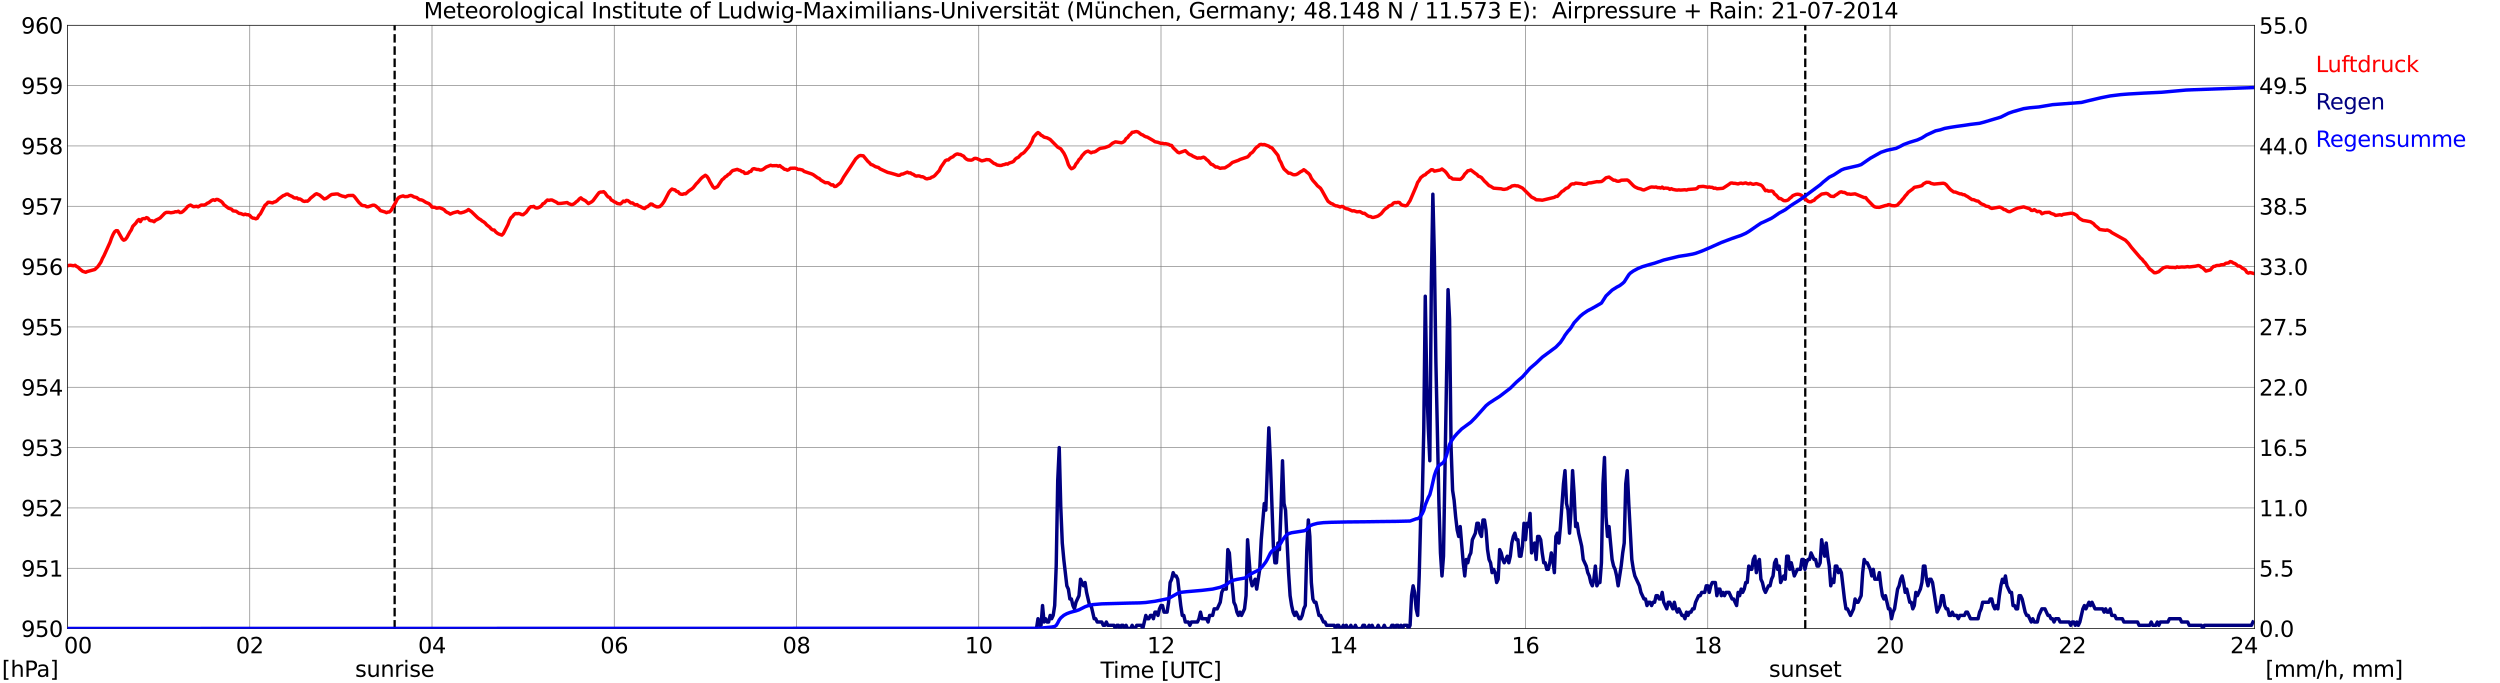 <?xml version="1.0" encoding="utf-8" standalone="no"?>
<!DOCTYPE svg PUBLIC "-//W3C//DTD SVG 1.1//EN"
  "http://www.w3.org/Graphics/SVG/1.1/DTD/svg11.dtd">
<svg xmlns:xlink="http://www.w3.org/1999/xlink" width="1085.4pt" height="296.64pt" viewBox="0 0 1085.4 296.64" xmlns="http://www.w3.org/2000/svg" version="1.1">
 <defs>
  <style type="text/css">*{stroke-linejoin: round; stroke-linecap: butt}</style>
 </defs>
 <g id="figure_1">
  <g id="patch_1">
   <path d="M 0 296.64 
L 1085.4 296.64 
L 1085.4 0 
L 0 0 
z
" style="fill: #ffffff"/>
  </g>
  <g id="axes_1">
   <g id="patch_2">
    <path d="M 29.306 272.909 
L 978.814 272.909 
L 978.814 10.976 
L 29.306 10.976 
z
" style="fill: #ffffff"/>
   </g>
   <g id="patch_3">
    <path d="M 978.814 272.909 
L 978.814 272.909 
L 978.814 10.976 
L 978.814 10.976 
z
" clip-path="url(#p2b8186d1b0)" style="fill: #d3d3d3; opacity: 0.25; stroke: #d3d3d3; stroke-linejoin: miter"/>
   </g>
   <g id="matplotlib.axis_1">
    <g id="xtick_1">
     <g id="line2d_1">
      <path d="M 29.306 272.909 
L 29.306 10.976 
" clip-path="url(#p2b8186d1b0)" style="fill: none; stroke: #808080; stroke-width: 0.3; stroke-linecap: square"/>
     </g>
     <g id="line2d_2"/>
     <g id="text_1">
      <!--    00 -->
      <g transform="translate(18.733 283.627) scale(0.095 -0.095)">
       <defs>
        <path id="DejaVuSans-20" transform="scale(0.016)"/>
        <path id="DejaVuSans-30" d="M 2034 4250 
Q 1547 4250 1301 3770 
Q 1056 3291 1056 2328 
Q 1056 1369 1301 889 
Q 1547 409 2034 409 
Q 2525 409 2770 889 
Q 3016 1369 3016 2328 
Q 3016 3291 2770 3770 
Q 2525 4250 2034 4250 
z
M 2034 4750 
Q 2819 4750 3233 4129 
Q 3647 3509 3647 2328 
Q 3647 1150 3233 529 
Q 2819 -91 2034 -91 
Q 1250 -91 836 529 
Q 422 1150 422 2328 
Q 422 3509 836 4129 
Q 1250 4750 2034 4750 
z
" transform="scale(0.016)"/>
       </defs>
       <use xlink:href="#DejaVuSans-20"/>
       <use xlink:href="#DejaVuSans-20" transform="translate(31.787 0)"/>
       <use xlink:href="#DejaVuSans-20" transform="translate(63.574 0)"/>
       <use xlink:href="#DejaVuSans-30" transform="translate(95.361 0)"/>
       <use xlink:href="#DejaVuSans-30" transform="translate(158.984 0)"/>
      </g>
     </g>
    </g>
    <g id="xtick_2">
     <g id="line2d_3">
      <path d="M 108.431 272.909 
L 108.431 10.976 
" clip-path="url(#p2b8186d1b0)" style="fill: none; stroke: #808080; stroke-width: 0.3; stroke-linecap: square"/>
     </g>
     <g id="line2d_4"/>
     <g id="text_2">
      <!-- 02 -->
      <g transform="translate(102.387 283.627) scale(0.095 -0.095)">
       <defs>
        <path id="DejaVuSans-32" d="M 1228 531 
L 3431 531 
L 3431 0 
L 469 0 
L 469 531 
Q 828 903 1448 1529 
Q 2069 2156 2228 2338 
Q 2531 2678 2651 2914 
Q 2772 3150 2772 3378 
Q 2772 3750 2511 3984 
Q 2250 4219 1831 4219 
Q 1534 4219 1204 4116 
Q 875 4013 500 3803 
L 500 4441 
Q 881 4594 1212 4672 
Q 1544 4750 1819 4750 
Q 2544 4750 2975 4387 
Q 3406 4025 3406 3419 
Q 3406 3131 3298 2873 
Q 3191 2616 2906 2266 
Q 2828 2175 2409 1742 
Q 1991 1309 1228 531 
z
" transform="scale(0.016)"/>
       </defs>
       <use xlink:href="#DejaVuSans-30"/>
       <use xlink:href="#DejaVuSans-32" transform="translate(63.623 0)"/>
      </g>
     </g>
    </g>
    <g id="xtick_3">
     <g id="line2d_5">
      <path d="M 187.557 272.909 
L 187.557 10.976 
" clip-path="url(#p2b8186d1b0)" style="fill: none; stroke: #808080; stroke-width: 0.3; stroke-linecap: square"/>
     </g>
     <g id="line2d_6"/>
     <g id="text_3">
      <!-- 04 -->
      <g transform="translate(181.513 283.627) scale(0.095 -0.095)">
       <defs>
        <path id="DejaVuSans-34" d="M 2419 4116 
L 825 1625 
L 2419 1625 
L 2419 4116 
z
M 2253 4666 
L 3047 4666 
L 3047 1625 
L 3713 1625 
L 3713 1100 
L 3047 1100 
L 3047 0 
L 2419 0 
L 2419 1100 
L 313 1100 
L 313 1709 
L 2253 4666 
z
" transform="scale(0.016)"/>
       </defs>
       <use xlink:href="#DejaVuSans-30"/>
       <use xlink:href="#DejaVuSans-34" transform="translate(63.623 0)"/>
      </g>
     </g>
    </g>
    <g id="xtick_4">
     <g id="line2d_7">
      <path d="M 266.683 272.909 
L 266.683 10.976 
" clip-path="url(#p2b8186d1b0)" style="fill: none; stroke: #808080; stroke-width: 0.3; stroke-linecap: square"/>
     </g>
     <g id="line2d_8"/>
     <g id="text_4">
      <!-- 06 -->
      <g transform="translate(260.638 283.627) scale(0.095 -0.095)">
       <defs>
        <path id="DejaVuSans-36" d="M 2113 2584 
Q 1688 2584 1439 2293 
Q 1191 2003 1191 1497 
Q 1191 994 1439 701 
Q 1688 409 2113 409 
Q 2538 409 2786 701 
Q 3034 994 3034 1497 
Q 3034 2003 2786 2293 
Q 2538 2584 2113 2584 
z
M 3366 4563 
L 3366 3988 
Q 3128 4100 2886 4159 
Q 2644 4219 2406 4219 
Q 1781 4219 1451 3797 
Q 1122 3375 1075 2522 
Q 1259 2794 1537 2939 
Q 1816 3084 2150 3084 
Q 2853 3084 3261 2657 
Q 3669 2231 3669 1497 
Q 3669 778 3244 343 
Q 2819 -91 2113 -91 
Q 1303 -91 875 529 
Q 447 1150 447 2328 
Q 447 3434 972 4092 
Q 1497 4750 2381 4750 
Q 2619 4750 2861 4703 
Q 3103 4656 3366 4563 
z
" transform="scale(0.016)"/>
       </defs>
       <use xlink:href="#DejaVuSans-30"/>
       <use xlink:href="#DejaVuSans-36" transform="translate(63.623 0)"/>
      </g>
     </g>
    </g>
    <g id="xtick_5">
     <g id="line2d_9">
      <path d="M 345.808 272.909 
L 345.808 10.976 
" clip-path="url(#p2b8186d1b0)" style="fill: none; stroke: #808080; stroke-width: 0.3; stroke-linecap: square"/>
     </g>
     <g id="line2d_10"/>
     <g id="text_5">
      <!-- 08 -->
      <g transform="translate(339.764 283.627) scale(0.095 -0.095)">
       <defs>
        <path id="DejaVuSans-38" d="M 2034 2216 
Q 1584 2216 1326 1975 
Q 1069 1734 1069 1313 
Q 1069 891 1326 650 
Q 1584 409 2034 409 
Q 2484 409 2743 651 
Q 3003 894 3003 1313 
Q 3003 1734 2745 1975 
Q 2488 2216 2034 2216 
z
M 1403 2484 
Q 997 2584 770 2862 
Q 544 3141 544 3541 
Q 544 4100 942 4425 
Q 1341 4750 2034 4750 
Q 2731 4750 3128 4425 
Q 3525 4100 3525 3541 
Q 3525 3141 3298 2862 
Q 3072 2584 2669 2484 
Q 3125 2378 3379 2068 
Q 3634 1759 3634 1313 
Q 3634 634 3220 271 
Q 2806 -91 2034 -91 
Q 1263 -91 848 271 
Q 434 634 434 1313 
Q 434 1759 690 2068 
Q 947 2378 1403 2484 
z
M 1172 3481 
Q 1172 3119 1398 2916 
Q 1625 2713 2034 2713 
Q 2441 2713 2670 2916 
Q 2900 3119 2900 3481 
Q 2900 3844 2670 4047 
Q 2441 4250 2034 4250 
Q 1625 4250 1398 4047 
Q 1172 3844 1172 3481 
z
" transform="scale(0.016)"/>
       </defs>
       <use xlink:href="#DejaVuSans-30"/>
       <use xlink:href="#DejaVuSans-38" transform="translate(63.623 0)"/>
      </g>
     </g>
    </g>
    <g id="xtick_6">
     <g id="line2d_11">
      <path d="M 424.934 272.909 
L 424.934 10.976 
" clip-path="url(#p2b8186d1b0)" style="fill: none; stroke: #808080; stroke-width: 0.3; stroke-linecap: square"/>
     </g>
     <g id="line2d_12"/>
     <g id="text_6">
      <!-- 10 -->
      <g transform="translate(418.89 283.627) scale(0.095 -0.095)">
       <defs>
        <path id="DejaVuSans-31" d="M 794 531 
L 1825 531 
L 1825 4091 
L 703 3866 
L 703 4441 
L 1819 4666 
L 2450 4666 
L 2450 531 
L 3481 531 
L 3481 0 
L 794 0 
L 794 531 
z
" transform="scale(0.016)"/>
       </defs>
       <use xlink:href="#DejaVuSans-31"/>
       <use xlink:href="#DejaVuSans-30" transform="translate(63.623 0)"/>
      </g>
     </g>
    </g>
    <g id="xtick_7">
     <g id="line2d_13">
      <path d="M 504.06 272.909 
L 504.06 10.976 
" clip-path="url(#p2b8186d1b0)" style="fill: none; stroke: #808080; stroke-width: 0.3; stroke-linecap: square"/>
     </g>
     <g id="line2d_14"/>
     <g id="text_7">
      <!-- 12 -->
      <g transform="translate(498.015 283.627) scale(0.095 -0.095)">
       <use xlink:href="#DejaVuSans-31"/>
       <use xlink:href="#DejaVuSans-32" transform="translate(63.623 0)"/>
      </g>
     </g>
    </g>
    <g id="xtick_8">
     <g id="line2d_15">
      <path d="M 583.185 272.909 
L 583.185 10.976 
" clip-path="url(#p2b8186d1b0)" style="fill: none; stroke: #808080; stroke-width: 0.3; stroke-linecap: square"/>
     </g>
     <g id="line2d_16"/>
     <g id="text_8">
      <!-- 14 -->
      <g transform="translate(577.141 283.627) scale(0.095 -0.095)">
       <use xlink:href="#DejaVuSans-31"/>
       <use xlink:href="#DejaVuSans-34" transform="translate(63.623 0)"/>
      </g>
     </g>
    </g>
    <g id="xtick_9">
     <g id="line2d_17">
      <path d="M 662.311 272.909 
L 662.311 10.976 
" clip-path="url(#p2b8186d1b0)" style="fill: none; stroke: #808080; stroke-width: 0.3; stroke-linecap: square"/>
     </g>
     <g id="line2d_18"/>
     <g id="text_9">
      <!-- 16 -->
      <g transform="translate(656.267 283.627) scale(0.095 -0.095)">
       <use xlink:href="#DejaVuSans-31"/>
       <use xlink:href="#DejaVuSans-36" transform="translate(63.623 0)"/>
      </g>
     </g>
    </g>
    <g id="xtick_10">
     <g id="line2d_19">
      <path d="M 741.437 272.909 
L 741.437 10.976 
" clip-path="url(#p2b8186d1b0)" style="fill: none; stroke: #808080; stroke-width: 0.3; stroke-linecap: square"/>
     </g>
     <g id="line2d_20"/>
     <g id="text_10">
      <!-- 18 -->
      <g transform="translate(735.392 283.627) scale(0.095 -0.095)">
       <use xlink:href="#DejaVuSans-31"/>
       <use xlink:href="#DejaVuSans-38" transform="translate(63.623 0)"/>
      </g>
     </g>
    </g>
    <g id="xtick_11">
     <g id="line2d_21">
      <path d="M 820.562 272.909 
L 820.562 10.976 
" clip-path="url(#p2b8186d1b0)" style="fill: none; stroke: #808080; stroke-width: 0.3; stroke-linecap: square"/>
     </g>
     <g id="line2d_22"/>
     <g id="text_11">
      <!-- 20 -->
      <g transform="translate(814.518 283.627) scale(0.095 -0.095)">
       <use xlink:href="#DejaVuSans-32"/>
       <use xlink:href="#DejaVuSans-30" transform="translate(63.623 0)"/>
      </g>
     </g>
    </g>
    <g id="xtick_12">
     <g id="line2d_23">
      <path d="M 899.688 272.909 
L 899.688 10.976 
" clip-path="url(#p2b8186d1b0)" style="fill: none; stroke: #808080; stroke-width: 0.3; stroke-linecap: square"/>
     </g>
     <g id="line2d_24"/>
     <g id="text_12">
      <!-- 22 -->
      <g transform="translate(893.644 283.627) scale(0.095 -0.095)">
       <use xlink:href="#DejaVuSans-32"/>
       <use xlink:href="#DejaVuSans-32" transform="translate(63.623 0)"/>
      </g>
     </g>
    </g>
    <g id="xtick_13">
     <g id="line2d_25">
      <path d="M 978.814 272.909 
L 978.814 10.976 
" clip-path="url(#p2b8186d1b0)" style="fill: none; stroke: #808080; stroke-width: 0.3; stroke-linecap: square"/>
     </g>
     <g id="line2d_26"/>
     <g id="text_13">
      <!-- 24    -->
      <g transform="translate(968.241 283.627) scale(0.095 -0.095)">
       <use xlink:href="#DejaVuSans-32"/>
       <use xlink:href="#DejaVuSans-34" transform="translate(63.623 0)"/>
       <use xlink:href="#DejaVuSans-20" transform="translate(127.246 0)"/>
       <use xlink:href="#DejaVuSans-20" transform="translate(159.033 0)"/>
       <use xlink:href="#DejaVuSans-20" transform="translate(190.82 0)"/>
      </g>
     </g>
    </g>
    <g id="text_14">
     <!-- Time [UTC] -->
     <g transform="translate(477.806 294.322) scale(0.095 -0.095)">
      <defs>
       <path id="DejaVuSans-54" d="M -19 4666 
L 3928 4666 
L 3928 4134 
L 2272 4134 
L 2272 0 
L 1638 0 
L 1638 4134 
L -19 4134 
L -19 4666 
z
" transform="scale(0.016)"/>
       <path id="DejaVuSans-69" d="M 603 3500 
L 1178 3500 
L 1178 0 
L 603 0 
L 603 3500 
z
M 603 4863 
L 1178 4863 
L 1178 4134 
L 603 4134 
L 603 4863 
z
" transform="scale(0.016)"/>
       <path id="DejaVuSans-6d" d="M 3328 2828 
Q 3544 3216 3844 3400 
Q 4144 3584 4550 3584 
Q 5097 3584 5394 3201 
Q 5691 2819 5691 2113 
L 5691 0 
L 5113 0 
L 5113 2094 
Q 5113 2597 4934 2840 
Q 4756 3084 4391 3084 
Q 3944 3084 3684 2787 
Q 3425 2491 3425 1978 
L 3425 0 
L 2847 0 
L 2847 2094 
Q 2847 2600 2669 2842 
Q 2491 3084 2119 3084 
Q 1678 3084 1418 2786 
Q 1159 2488 1159 1978 
L 1159 0 
L 581 0 
L 581 3500 
L 1159 3500 
L 1159 2956 
Q 1356 3278 1631 3431 
Q 1906 3584 2284 3584 
Q 2666 3584 2933 3390 
Q 3200 3197 3328 2828 
z
" transform="scale(0.016)"/>
       <path id="DejaVuSans-65" d="M 3597 1894 
L 3597 1613 
L 953 1613 
Q 991 1019 1311 708 
Q 1631 397 2203 397 
Q 2534 397 2845 478 
Q 3156 559 3463 722 
L 3463 178 
Q 3153 47 2828 -22 
Q 2503 -91 2169 -91 
Q 1331 -91 842 396 
Q 353 884 353 1716 
Q 353 2575 817 3079 
Q 1281 3584 2069 3584 
Q 2775 3584 3186 3129 
Q 3597 2675 3597 1894 
z
M 3022 2063 
Q 3016 2534 2758 2815 
Q 2500 3097 2075 3097 
Q 1594 3097 1305 2825 
Q 1016 2553 972 2059 
L 3022 2063 
z
" transform="scale(0.016)"/>
       <path id="DejaVuSans-5b" d="M 550 4863 
L 1875 4863 
L 1875 4416 
L 1125 4416 
L 1125 -397 
L 1875 -397 
L 1875 -844 
L 550 -844 
L 550 4863 
z
" transform="scale(0.016)"/>
       <path id="DejaVuSans-55" d="M 556 4666 
L 1191 4666 
L 1191 1831 
Q 1191 1081 1462 751 
Q 1734 422 2344 422 
Q 2950 422 3222 751 
Q 3494 1081 3494 1831 
L 3494 4666 
L 4128 4666 
L 4128 1753 
Q 4128 841 3676 375 
Q 3225 -91 2344 -91 
Q 1459 -91 1007 375 
Q 556 841 556 1753 
L 556 4666 
z
" transform="scale(0.016)"/>
       <path id="DejaVuSans-43" d="M 4122 4306 
L 4122 3641 
Q 3803 3938 3442 4084 
Q 3081 4231 2675 4231 
Q 1875 4231 1450 3742 
Q 1025 3253 1025 2328 
Q 1025 1406 1450 917 
Q 1875 428 2675 428 
Q 3081 428 3442 575 
Q 3803 722 4122 1019 
L 4122 359 
Q 3791 134 3420 21 
Q 3050 -91 2638 -91 
Q 1578 -91 968 557 
Q 359 1206 359 2328 
Q 359 3453 968 4101 
Q 1578 4750 2638 4750 
Q 3056 4750 3426 4639 
Q 3797 4528 4122 4306 
z
" transform="scale(0.016)"/>
       <path id="DejaVuSans-5d" d="M 1947 4863 
L 1947 -844 
L 622 -844 
L 622 -397 
L 1369 -397 
L 1369 4416 
L 622 4416 
L 622 4863 
L 1947 4863 
z
" transform="scale(0.016)"/>
      </defs>
      <use xlink:href="#DejaVuSans-54"/>
      <use xlink:href="#DejaVuSans-69" transform="translate(57.959 0)"/>
      <use xlink:href="#DejaVuSans-6d" transform="translate(85.742 0)"/>
      <use xlink:href="#DejaVuSans-65" transform="translate(183.154 0)"/>
      <use xlink:href="#DejaVuSans-20" transform="translate(244.678 0)"/>
      <use xlink:href="#DejaVuSans-5b" transform="translate(276.465 0)"/>
      <use xlink:href="#DejaVuSans-55" transform="translate(315.479 0)"/>
      <use xlink:href="#DejaVuSans-54" transform="translate(388.672 0)"/>
      <use xlink:href="#DejaVuSans-43" transform="translate(443.881 0)"/>
      <use xlink:href="#DejaVuSans-5d" transform="translate(513.705 0)"/>
     </g>
    </g>
   </g>
   <g id="matplotlib.axis_2">
    <g id="ytick_1">
     <g id="line2d_27">
      <path d="M 29.306 272.909 
L 978.814 272.909 
" clip-path="url(#p2b8186d1b0)" style="fill: none; stroke: #808080; stroke-width: 0.3; stroke-linecap: square"/>
     </g>
     <g id="line2d_28"/>
     <g id="text_15">
      <!-- 950 -->
      <g transform="translate(9.173 276.518) scale(0.095 -0.095)">
       <defs>
        <path id="DejaVuSans-39" d="M 703 97 
L 703 672 
Q 941 559 1184 500 
Q 1428 441 1663 441 
Q 2288 441 2617 861 
Q 2947 1281 2994 2138 
Q 2813 1869 2534 1725 
Q 2256 1581 1919 1581 
Q 1219 1581 811 2004 
Q 403 2428 403 3163 
Q 403 3881 828 4315 
Q 1253 4750 1959 4750 
Q 2769 4750 3195 4129 
Q 3622 3509 3622 2328 
Q 3622 1225 3098 567 
Q 2575 -91 1691 -91 
Q 1453 -91 1209 -44 
Q 966 3 703 97 
z
M 1959 2075 
Q 2384 2075 2632 2365 
Q 2881 2656 2881 3163 
Q 2881 3666 2632 3958 
Q 2384 4250 1959 4250 
Q 1534 4250 1286 3958 
Q 1038 3666 1038 3163 
Q 1038 2656 1286 2365 
Q 1534 2075 1959 2075 
z
" transform="scale(0.016)"/>
        <path id="DejaVuSans-35" d="M 691 4666 
L 3169 4666 
L 3169 4134 
L 1269 4134 
L 1269 2991 
Q 1406 3038 1543 3061 
Q 1681 3084 1819 3084 
Q 2600 3084 3056 2656 
Q 3513 2228 3513 1497 
Q 3513 744 3044 326 
Q 2575 -91 1722 -91 
Q 1428 -91 1123 -41 
Q 819 9 494 109 
L 494 744 
Q 775 591 1075 516 
Q 1375 441 1709 441 
Q 2250 441 2565 725 
Q 2881 1009 2881 1497 
Q 2881 1984 2565 2268 
Q 2250 2553 1709 2553 
Q 1456 2553 1204 2497 
Q 953 2441 691 2322 
L 691 4666 
z
" transform="scale(0.016)"/>
       </defs>
       <use xlink:href="#DejaVuSans-39"/>
       <use xlink:href="#DejaVuSans-35" transform="translate(63.623 0)"/>
       <use xlink:href="#DejaVuSans-30" transform="translate(127.246 0)"/>
      </g>
     </g>
    </g>
    <g id="ytick_2">
     <g id="line2d_29">
      <path d="M 29.306 246.715 
L 978.814 246.715 
" clip-path="url(#p2b8186d1b0)" style="fill: none; stroke: #808080; stroke-width: 0.3; stroke-linecap: square"/>
     </g>
     <g id="line2d_30"/>
     <g id="text_16">
      <!-- 951 -->
      <g transform="translate(9.173 250.325) scale(0.095 -0.095)">
       <use xlink:href="#DejaVuSans-39"/>
       <use xlink:href="#DejaVuSans-35" transform="translate(63.623 0)"/>
       <use xlink:href="#DejaVuSans-31" transform="translate(127.246 0)"/>
      </g>
     </g>
    </g>
    <g id="ytick_3">
     <g id="line2d_31">
      <path d="M 29.306 220.522 
L 978.814 220.522 
" clip-path="url(#p2b8186d1b0)" style="fill: none; stroke: #808080; stroke-width: 0.3; stroke-linecap: square"/>
     </g>
     <g id="line2d_32"/>
     <g id="text_17">
      <!-- 952 -->
      <g transform="translate(9.173 224.131) scale(0.095 -0.095)">
       <use xlink:href="#DejaVuSans-39"/>
       <use xlink:href="#DejaVuSans-35" transform="translate(63.623 0)"/>
       <use xlink:href="#DejaVuSans-32" transform="translate(127.246 0)"/>
      </g>
     </g>
    </g>
    <g id="ytick_4">
     <g id="line2d_33">
      <path d="M 29.306 194.329 
L 978.814 194.329 
" clip-path="url(#p2b8186d1b0)" style="fill: none; stroke: #808080; stroke-width: 0.3; stroke-linecap: square"/>
     </g>
     <g id="line2d_34"/>
     <g id="text_18">
      <!-- 953 -->
      <g transform="translate(9.173 197.938) scale(0.095 -0.095)">
       <defs>
        <path id="DejaVuSans-33" d="M 2597 2516 
Q 3050 2419 3304 2112 
Q 3559 1806 3559 1356 
Q 3559 666 3084 287 
Q 2609 -91 1734 -91 
Q 1441 -91 1130 -33 
Q 819 25 488 141 
L 488 750 
Q 750 597 1062 519 
Q 1375 441 1716 441 
Q 2309 441 2620 675 
Q 2931 909 2931 1356 
Q 2931 1769 2642 2001 
Q 2353 2234 1838 2234 
L 1294 2234 
L 1294 2753 
L 1863 2753 
Q 2328 2753 2575 2939 
Q 2822 3125 2822 3475 
Q 2822 3834 2567 4026 
Q 2313 4219 1838 4219 
Q 1578 4219 1281 4162 
Q 984 4106 628 3988 
L 628 4550 
Q 988 4650 1302 4700 
Q 1616 4750 1894 4750 
Q 2613 4750 3031 4423 
Q 3450 4097 3450 3541 
Q 3450 3153 3228 2886 
Q 3006 2619 2597 2516 
z
" transform="scale(0.016)"/>
       </defs>
       <use xlink:href="#DejaVuSans-39"/>
       <use xlink:href="#DejaVuSans-35" transform="translate(63.623 0)"/>
       <use xlink:href="#DejaVuSans-33" transform="translate(127.246 0)"/>
      </g>
     </g>
    </g>
    <g id="ytick_5">
     <g id="line2d_35">
      <path d="M 29.306 168.136 
L 978.814 168.136 
" clip-path="url(#p2b8186d1b0)" style="fill: none; stroke: #808080; stroke-width: 0.3; stroke-linecap: square"/>
     </g>
     <g id="line2d_36"/>
     <g id="text_19">
      <!-- 954 -->
      <g transform="translate(9.173 171.745) scale(0.095 -0.095)">
       <use xlink:href="#DejaVuSans-39"/>
       <use xlink:href="#DejaVuSans-35" transform="translate(63.623 0)"/>
       <use xlink:href="#DejaVuSans-34" transform="translate(127.246 0)"/>
      </g>
     </g>
    </g>
    <g id="ytick_6">
     <g id="line2d_37">
      <path d="M 29.306 141.942 
L 978.814 141.942 
" clip-path="url(#p2b8186d1b0)" style="fill: none; stroke: #808080; stroke-width: 0.3; stroke-linecap: square"/>
     </g>
     <g id="line2d_38"/>
     <g id="text_20">
      <!-- 955 -->
      <g transform="translate(9.173 145.551) scale(0.095 -0.095)">
       <use xlink:href="#DejaVuSans-39"/>
       <use xlink:href="#DejaVuSans-35" transform="translate(63.623 0)"/>
       <use xlink:href="#DejaVuSans-35" transform="translate(127.246 0)"/>
      </g>
     </g>
    </g>
    <g id="ytick_7">
     <g id="line2d_39">
      <path d="M 29.306 115.749 
L 978.814 115.749 
" clip-path="url(#p2b8186d1b0)" style="fill: none; stroke: #808080; stroke-width: 0.3; stroke-linecap: square"/>
     </g>
     <g id="line2d_40"/>
     <g id="text_21">
      <!-- 956 -->
      <g transform="translate(9.173 119.358) scale(0.095 -0.095)">
       <use xlink:href="#DejaVuSans-39"/>
       <use xlink:href="#DejaVuSans-35" transform="translate(63.623 0)"/>
       <use xlink:href="#DejaVuSans-36" transform="translate(127.246 0)"/>
      </g>
     </g>
    </g>
    <g id="ytick_8">
     <g id="line2d_41">
      <path d="M 29.306 89.556 
L 978.814 89.556 
" clip-path="url(#p2b8186d1b0)" style="fill: none; stroke: #808080; stroke-width: 0.3; stroke-linecap: square"/>
     </g>
     <g id="line2d_42"/>
     <g id="text_22">
      <!-- 957 -->
      <g transform="translate(9.173 93.165) scale(0.095 -0.095)">
       <defs>
        <path id="DejaVuSans-37" d="M 525 4666 
L 3525 4666 
L 3525 4397 
L 1831 0 
L 1172 0 
L 2766 4134 
L 525 4134 
L 525 4666 
z
" transform="scale(0.016)"/>
       </defs>
       <use xlink:href="#DejaVuSans-39"/>
       <use xlink:href="#DejaVuSans-35" transform="translate(63.623 0)"/>
       <use xlink:href="#DejaVuSans-37" transform="translate(127.246 0)"/>
      </g>
     </g>
    </g>
    <g id="ytick_9">
     <g id="line2d_43">
      <path d="M 29.306 63.362 
L 978.814 63.362 
" clip-path="url(#p2b8186d1b0)" style="fill: none; stroke: #808080; stroke-width: 0.3; stroke-linecap: square"/>
     </g>
     <g id="line2d_44"/>
     <g id="text_23">
      <!-- 958 -->
      <g transform="translate(9.173 66.972) scale(0.095 -0.095)">
       <use xlink:href="#DejaVuSans-39"/>
       <use xlink:href="#DejaVuSans-35" transform="translate(63.623 0)"/>
       <use xlink:href="#DejaVuSans-38" transform="translate(127.246 0)"/>
      </g>
     </g>
    </g>
    <g id="ytick_10">
     <g id="line2d_45">
      <path d="M 29.306 37.169 
L 978.814 37.169 
" clip-path="url(#p2b8186d1b0)" style="fill: none; stroke: #808080; stroke-width: 0.3; stroke-linecap: square"/>
     </g>
     <g id="line2d_46"/>
     <g id="text_24">
      <!-- 959 -->
      <g transform="translate(9.173 40.778) scale(0.095 -0.095)">
       <use xlink:href="#DejaVuSans-39"/>
       <use xlink:href="#DejaVuSans-35" transform="translate(63.623 0)"/>
       <use xlink:href="#DejaVuSans-39" transform="translate(127.246 0)"/>
      </g>
     </g>
    </g>
    <g id="ytick_11">
     <g id="line2d_47">
      <path d="M 29.306 10.976 
L 978.814 10.976 
" clip-path="url(#p2b8186d1b0)" style="fill: none; stroke: #808080; stroke-width: 0.3; stroke-linecap: square"/>
     </g>
     <g id="line2d_48"/>
     <g id="text_25">
      <!-- 960 -->
      <g transform="translate(9.173 14.585) scale(0.095 -0.095)">
       <use xlink:href="#DejaVuSans-39"/>
       <use xlink:href="#DejaVuSans-36" transform="translate(63.623 0)"/>
       <use xlink:href="#DejaVuSans-30" transform="translate(127.246 0)"/>
      </g>
     </g>
    </g>
   </g>
   <g id="line2d_49">
    <path d="M 171.336 272.909 
L 171.336 10.976 
" clip-path="url(#p2b8186d1b0)" style="fill: none; stroke-dasharray: 3.7,1.6; stroke-dashoffset: 0; stroke: #000000"/>
   </g>
   <g id="line2d_50">
    <path d="M 783.769 272.909 
L 783.769 10.976 
" clip-path="url(#p2b8186d1b0)" style="fill: none; stroke-dasharray: 3.7,1.6; stroke-dashoffset: 0; stroke: #000000"/>
   </g>
   <g id="line2d_51">
    <path d="M 29.306 115.4 
L 29.965 115.225 
L 30.625 115.173 
L 31.943 115.382 
L 32.603 115.173 
L 33.262 115.697 
L 33.921 116.011 
L 34.581 116.744 
L 35.9 117.792 
L 37.218 118.211 
L 37.878 117.897 
L 41.175 117.006 
L 42.493 115.749 
L 43.812 113.811 
L 44.472 112.239 
L 45.131 111.034 
L 47.768 105.219 
L 48.428 103.333 
L 49.087 101.814 
L 49.747 100.662 
L 50.406 100.138 
L 51.065 100.19 
L 53.043 103.7 
L 53.703 104.276 
L 54.362 104.014 
L 55.022 103.229 
L 56.34 100.819 
L 57 99.823 
L 57.659 98.252 
L 58.978 96.89 
L 59.637 95.894 
L 60.297 95.318 
L 60.956 96.209 
L 61.615 95.109 
L 62.275 94.899 
L 62.934 94.951 
L 63.594 94.48 
L 64.253 94.742 
L 64.912 95.632 
L 65.572 95.842 
L 66.231 95.894 
L 66.89 96.261 
L 67.55 95.632 
L 68.869 95.004 
L 69.528 94.637 
L 71.506 92.594 
L 72.166 92.227 
L 73.484 92.227 
L 74.144 92.384 
L 75.462 92.175 
L 76.122 91.913 
L 76.781 91.965 
L 77.441 91.703 
L 78.1 92.28 
L 78.759 92.227 
L 79.419 91.808 
L 80.737 90.551 
L 81.397 89.713 
L 82.056 89.294 
L 82.716 89.032 
L 84.034 89.765 
L 85.353 89.556 
L 86.013 89.818 
L 87.331 89.032 
L 88.65 89.032 
L 89.309 88.77 
L 89.969 88.246 
L 90.628 87.984 
L 91.947 86.989 
L 92.606 86.727 
L 93.266 86.989 
L 93.925 86.57 
L 94.584 86.622 
L 95.903 87.355 
L 96.563 87.932 
L 97.222 88.875 
L 99.2 90.394 
L 100.519 90.813 
L 101.178 91.546 
L 102.497 91.703 
L 103.816 92.646 
L 104.475 92.699 
L 105.794 93.223 
L 106.453 92.961 
L 107.113 93.223 
L 107.772 93.223 
L 108.431 93.537 
L 109.091 94.27 
L 109.75 94.69 
L 110.41 94.742 
L 111.069 95.004 
L 111.728 94.742 
L 112.388 93.537 
L 113.047 92.856 
L 115.025 89.137 
L 115.685 88.613 
L 116.344 87.827 
L 117.003 87.827 
L 118.322 88.089 
L 118.982 87.722 
L 119.641 87.565 
L 120.3 87.093 
L 120.96 86.412 
L 122.938 84.946 
L 123.597 84.736 
L 124.257 84.317 
L 124.916 84.265 
L 125.575 84.736 
L 126.894 85.312 
L 127.553 85.836 
L 128.213 85.993 
L 128.872 85.889 
L 129.532 86.412 
L 130.191 86.36 
L 130.85 86.727 
L 131.51 87.251 
L 132.169 87.46 
L 132.829 87.303 
L 133.488 87.355 
L 134.147 86.832 
L 134.807 86.046 
L 136.125 84.998 
L 136.785 84.422 
L 137.444 84.107 
L 138.763 84.684 
L 140.741 86.36 
L 141.4 86.203 
L 142.06 85.836 
L 143.379 84.788 
L 144.038 84.422 
L 146.016 84.212 
L 146.676 84.212 
L 147.335 84.631 
L 148.654 85.155 
L 149.313 85.26 
L 149.972 85.522 
L 150.632 85.103 
L 151.291 84.893 
L 153.269 84.841 
L 153.929 85.417 
L 155.247 87.146 
L 155.907 87.984 
L 157.226 89.189 
L 158.544 89.346 
L 159.204 89.765 
L 159.863 89.765 
L 161.841 89.084 
L 162.501 89.084 
L 163.16 89.451 
L 164.479 90.603 
L 165.138 91.442 
L 167.116 92.018 
L 167.776 92.332 
L 168.435 92.07 
L 169.094 92.018 
L 169.754 91.389 
L 171.732 87.984 
L 172.391 86.622 
L 173.051 85.836 
L 173.71 85.417 
L 175.029 85.05 
L 175.688 85.365 
L 177.007 85.312 
L 177.666 84.998 
L 178.326 84.841 
L 178.985 85.05 
L 179.645 85.469 
L 180.963 85.784 
L 181.623 86.36 
L 182.282 86.727 
L 182.941 86.779 
L 183.601 87.041 
L 184.92 87.879 
L 186.238 88.403 
L 186.898 89.032 
L 187.557 89.922 
L 188.876 90.027 
L 189.535 90.394 
L 190.854 90.184 
L 192.173 90.708 
L 192.832 91.075 
L 193.492 91.808 
L 194.151 92.227 
L 194.81 92.489 
L 195.47 92.961 
L 196.788 92.384 
L 198.767 91.861 
L 199.426 92.332 
L 200.085 92.437 
L 201.404 92.07 
L 202.723 91.494 
L 203.382 90.97 
L 204.701 91.913 
L 207.339 94.48 
L 207.998 95.004 
L 208.657 95.371 
L 209.317 95.947 
L 209.976 96.313 
L 210.635 96.837 
L 211.295 97.623 
L 212.614 98.619 
L 213.273 99.404 
L 213.932 99.823 
L 214.592 99.876 
L 215.251 100.714 
L 215.91 101.238 
L 216.57 101.605 
L 217.889 102.076 
L 218.548 101.395 
L 220.526 97.518 
L 221.186 95.737 
L 221.845 94.532 
L 222.504 93.956 
L 223.164 93.118 
L 223.823 92.699 
L 224.482 92.804 
L 225.142 92.699 
L 225.801 92.856 
L 226.461 93.17 
L 227.12 93.223 
L 228.439 92.175 
L 229.757 90.341 
L 230.417 89.765 
L 231.076 89.765 
L 231.736 89.608 
L 232.395 90.184 
L 233.054 90.341 
L 233.714 90.184 
L 234.373 89.87 
L 235.033 89.398 
L 235.692 88.455 
L 236.351 88.194 
L 237.011 87.408 
L 237.67 86.832 
L 238.329 86.989 
L 238.989 86.832 
L 239.648 86.832 
L 241.626 87.827 
L 242.286 88.351 
L 243.604 88.298 
L 246.242 87.932 
L 246.901 88.403 
L 248.22 88.875 
L 248.88 88.665 
L 249.539 88.246 
L 250.198 87.617 
L 250.858 87.146 
L 251.517 86.36 
L 252.176 85.889 
L 252.836 86.465 
L 254.155 87.146 
L 255.473 88.403 
L 256.792 87.67 
L 257.451 87.146 
L 259.43 84.474 
L 260.089 83.636 
L 260.748 83.374 
L 261.408 83.374 
L 262.067 83.217 
L 262.726 83.793 
L 263.386 84.788 
L 264.045 85.522 
L 264.705 85.731 
L 265.364 86.832 
L 266.023 87.146 
L 266.683 87.617 
L 267.342 87.879 
L 268.002 88.351 
L 269.32 88.56 
L 269.98 88.036 
L 270.639 87.303 
L 271.298 87.565 
L 271.958 86.989 
L 272.617 87.093 
L 273.936 88.141 
L 274.595 88.089 
L 275.255 88.613 
L 275.914 88.979 
L 276.573 88.822 
L 277.233 89.398 
L 277.892 89.608 
L 279.211 90.341 
L 279.87 90.551 
L 280.53 89.922 
L 281.189 89.713 
L 282.508 88.56 
L 283.167 88.665 
L 283.827 89.241 
L 285.145 89.818 
L 285.805 89.818 
L 286.464 89.66 
L 287.124 89.084 
L 287.783 88.298 
L 288.442 87.303 
L 290.42 83.479 
L 291.08 82.641 
L 291.739 82.064 
L 292.399 82.326 
L 293.058 82.431 
L 293.717 83.112 
L 294.377 83.217 
L 295.036 84.055 
L 295.696 84.317 
L 296.355 84.369 
L 297.014 84.107 
L 297.674 84.16 
L 298.992 82.955 
L 300.311 82.064 
L 300.971 81.488 
L 302.289 79.812 
L 302.949 79.183 
L 304.267 77.611 
L 304.927 76.983 
L 306.246 76.092 
L 306.905 76.564 
L 307.564 77.507 
L 308.224 78.869 
L 309.543 81.121 
L 310.202 81.698 
L 311.521 81.017 
L 313.499 78.031 
L 314.158 77.559 
L 314.818 76.826 
L 315.477 76.459 
L 316.136 75.778 
L 316.796 75.464 
L 317.455 74.625 
L 318.114 74.049 
L 320.093 73.525 
L 320.752 73.84 
L 321.411 73.997 
L 322.071 74.521 
L 322.73 74.573 
L 323.39 75.306 
L 324.708 75.149 
L 325.368 74.521 
L 326.027 74.416 
L 326.686 73.421 
L 327.346 73.211 
L 328.665 73.578 
L 329.324 73.578 
L 329.983 73.84 
L 330.643 73.787 
L 331.302 73.525 
L 332.621 72.53 
L 334.599 71.744 
L 335.258 71.954 
L 337.236 71.901 
L 337.896 72.163 
L 338.555 71.901 
L 339.215 72.478 
L 339.874 72.897 
L 340.533 73.473 
L 341.193 73.578 
L 341.852 73.892 
L 342.512 73.63 
L 343.171 73.054 
L 345.149 73.001 
L 345.808 73.159 
L 346.468 73.578 
L 347.127 73.525 
L 348.446 73.84 
L 349.105 74.416 
L 352.402 75.516 
L 353.062 75.83 
L 354.38 76.773 
L 355.04 77.245 
L 355.699 77.507 
L 356.359 78.188 
L 358.337 79.34 
L 358.996 79.288 
L 359.655 79.393 
L 360.974 80.336 
L 361.634 80.231 
L 362.293 80.964 
L 362.952 80.912 
L 364.271 79.864 
L 364.93 79.34 
L 366.249 76.93 
L 368.887 73.001 
L 371.524 68.968 
L 372.843 67.763 
L 373.502 67.501 
L 374.821 67.658 
L 376.799 70.068 
L 377.459 70.644 
L 378.118 71.43 
L 378.777 71.587 
L 380.096 72.373 
L 381.415 72.74 
L 382.074 73.316 
L 385.371 74.835 
L 386.69 75.149 
L 388.668 75.726 
L 389.987 76.145 
L 390.646 76.092 
L 391.306 75.621 
L 391.965 75.568 
L 393.943 74.73 
L 394.603 75.097 
L 395.262 75.045 
L 395.921 75.516 
L 396.581 75.726 
L 397.24 76.249 
L 397.899 76.459 
L 398.559 76.354 
L 399.218 76.407 
L 399.878 76.721 
L 400.537 76.721 
L 401.196 77.035 
L 401.856 77.507 
L 402.515 77.664 
L 403.175 77.454 
L 403.834 77.402 
L 404.493 76.93 
L 405.153 76.721 
L 405.812 76.249 
L 407.79 74.049 
L 408.45 72.635 
L 410.428 69.753 
L 411.087 69.439 
L 411.746 69.439 
L 412.406 68.758 
L 413.065 68.339 
L 413.725 68.077 
L 414.384 67.448 
L 415.043 67.029 
L 415.703 66.82 
L 416.362 67.029 
L 417.022 67.082 
L 417.681 67.501 
L 418.34 67.763 
L 419 68.601 
L 419.659 69.125 
L 420.318 69.439 
L 421.637 69.544 
L 422.297 69.334 
L 422.956 68.811 
L 423.615 68.758 
L 424.275 68.915 
L 426.253 69.858 
L 427.572 69.544 
L 428.231 69.282 
L 429.55 69.387 
L 430.869 70.434 
L 431.528 70.958 
L 432.187 71.168 
L 432.847 71.639 
L 434.165 71.849 
L 434.825 71.797 
L 435.484 71.535 
L 436.144 71.43 
L 436.803 71.116 
L 437.462 71.273 
L 438.122 70.801 
L 439.44 70.382 
L 440.1 70.015 
L 440.759 69.125 
L 441.419 68.601 
L 442.078 68.339 
L 443.397 66.925 
L 444.056 66.61 
L 444.716 66.086 
L 446.694 63.729 
L 448.012 61.476 
L 448.672 59.59 
L 449.991 58.071 
L 450.65 57.547 
L 451.309 57.966 
L 451.969 58.7 
L 452.628 59.014 
L 453.287 59.538 
L 454.606 59.852 
L 455.925 60.533 
L 459.222 63.886 
L 460.541 64.62 
L 461.859 66.453 
L 462.519 67.763 
L 463.178 69.387 
L 463.838 71.43 
L 464.497 72.582 
L 465.156 73.263 
L 465.816 73.001 
L 466.475 72.478 
L 467.134 71.168 
L 467.794 70.434 
L 468.453 69.282 
L 469.113 68.706 
L 469.772 67.606 
L 471.091 66.191 
L 471.75 65.824 
L 472.409 65.615 
L 473.728 66.348 
L 474.388 66.034 
L 475.047 65.982 
L 475.706 65.72 
L 477.025 64.777 
L 477.685 64.41 
L 479.003 64.2 
L 479.663 64.096 
L 481.641 63.362 
L 482.96 62.21 
L 484.278 61.581 
L 486.916 62 
L 487.575 61.738 
L 488.235 61.267 
L 488.894 60.167 
L 489.553 59.748 
L 490.213 58.805 
L 490.872 58.281 
L 491.532 57.443 
L 492.191 57.39 
L 492.85 57.181 
L 493.51 57.128 
L 494.169 57.338 
L 495.488 58.386 
L 496.147 58.595 
L 496.807 59.067 
L 497.466 59.381 
L 498.125 59.538 
L 500.763 61.057 
L 501.422 61.529 
L 502.741 61.791 
L 504.06 62.262 
L 504.719 62.21 
L 505.379 62.419 
L 506.038 62.367 
L 507.357 62.681 
L 508.016 63.048 
L 508.675 63.153 
L 509.335 64.148 
L 510.654 65.405 
L 511.313 66.086 
L 511.972 66.348 
L 514.61 65.405 
L 515.929 66.715 
L 516.588 67.134 
L 517.247 67.344 
L 517.907 67.815 
L 519.885 68.706 
L 520.544 68.549 
L 521.204 68.653 
L 522.522 68.234 
L 523.182 68.601 
L 523.841 69.282 
L 524.501 69.753 
L 525.819 71.325 
L 526.479 71.482 
L 527.797 72.53 
L 528.457 72.478 
L 529.776 73.106 
L 530.435 72.949 
L 531.754 72.897 
L 533.732 71.692 
L 535.051 70.539 
L 537.688 69.596 
L 538.348 69.23 
L 541.644 68.129 
L 542.304 67.501 
L 542.963 66.61 
L 543.623 66.244 
L 544.282 65.51 
L 544.941 64.567 
L 545.601 63.886 
L 546.26 63.467 
L 546.919 62.786 
L 547.579 62.681 
L 548.238 62.838 
L 548.898 62.734 
L 550.876 63.467 
L 551.535 63.991 
L 552.195 64.148 
L 554.832 67.448 
L 555.491 69.439 
L 556.151 70.539 
L 556.81 72.163 
L 557.47 73.368 
L 558.788 74.573 
L 559.448 75.202 
L 560.107 75.149 
L 561.426 75.83 
L 562.085 75.883 
L 562.745 75.778 
L 563.404 75.464 
L 564.723 74.521 
L 565.382 74.206 
L 566.042 73.682 
L 566.701 74.102 
L 567.36 74.73 
L 568.02 75.202 
L 568.679 75.935 
L 569.338 77.402 
L 569.998 78.345 
L 571.317 79.812 
L 571.976 80.65 
L 573.295 81.698 
L 573.954 82.745 
L 575.932 86.308 
L 576.592 87.408 
L 577.91 88.351 
L 578.57 88.56 
L 579.229 89.032 
L 579.889 89.346 
L 580.548 89.398 
L 581.867 89.87 
L 582.526 89.608 
L 583.185 89.765 
L 583.845 90.341 
L 584.504 90.603 
L 585.164 90.708 
L 587.142 91.599 
L 587.801 91.494 
L 589.12 91.965 
L 590.439 91.861 
L 591.757 92.646 
L 592.417 92.594 
L 593.736 93.642 
L 594.395 93.956 
L 595.054 94.008 
L 595.714 94.375 
L 596.373 94.375 
L 597.692 94.008 
L 598.351 93.747 
L 599.67 92.751 
L 600.989 91.127 
L 601.648 90.551 
L 602.307 90.132 
L 602.967 89.451 
L 604.286 88.979 
L 604.945 88.194 
L 605.604 87.932 
L 606.264 87.984 
L 606.923 87.827 
L 607.582 87.932 
L 608.242 88.717 
L 608.901 89.084 
L 610.22 89.346 
L 610.879 89.137 
L 612.198 87.093 
L 614.836 80.964 
L 615.495 79.183 
L 616.154 78.292 
L 616.814 77.14 
L 618.133 76.092 
L 618.792 75.883 
L 619.451 75.149 
L 620.111 74.73 
L 621.429 73.682 
L 622.089 73.735 
L 622.748 74.311 
L 625.386 73.787 
L 626.045 73.368 
L 627.364 74.363 
L 628.023 75.097 
L 629.342 76.983 
L 630.001 77.14 
L 630.661 77.716 
L 633.958 77.873 
L 634.617 77.402 
L 635.276 76.669 
L 635.936 75.568 
L 636.595 74.94 
L 637.255 74.154 
L 637.914 74.049 
L 638.573 73.787 
L 640.552 75.306 
L 641.211 75.726 
L 641.87 76.511 
L 642.53 76.721 
L 643.189 77.088 
L 644.508 78.659 
L 645.167 79.235 
L 646.486 80.598 
L 647.145 80.859 
L 648.464 81.698 
L 651.761 81.96 
L 652.42 82.169 
L 653.08 82.221 
L 654.399 81.96 
L 655.058 81.488 
L 655.717 81.279 
L 656.377 80.755 
L 657.695 80.545 
L 658.355 80.702 
L 659.014 80.702 
L 660.333 81.331 
L 660.992 81.645 
L 664.949 85.574 
L 666.267 86.203 
L 666.927 86.727 
L 668.905 86.832 
L 669.564 86.936 
L 674.839 85.679 
L 675.499 85.26 
L 676.158 85.26 
L 678.136 83.112 
L 678.796 82.798 
L 679.455 82.169 
L 680.114 81.698 
L 680.774 81.488 
L 682.092 80.021 
L 682.752 79.812 
L 683.411 79.864 
L 684.071 79.497 
L 686.049 79.707 
L 686.708 79.759 
L 687.368 80.021 
L 688.686 79.969 
L 689.346 79.55 
L 690.005 79.393 
L 690.664 79.393 
L 693.302 78.869 
L 693.961 78.921 
L 695.28 78.816 
L 695.939 78.397 
L 697.258 77.192 
L 698.577 76.878 
L 700.555 78.24 
L 701.215 78.24 
L 701.874 78.607 
L 702.533 78.712 
L 703.193 78.607 
L 703.852 78.24 
L 706.49 78.135 
L 707.149 78.554 
L 709.127 80.598 
L 709.786 81.121 
L 711.105 81.75 
L 712.424 82.064 
L 713.083 82.379 
L 713.743 82.483 
L 716.38 81.331 
L 717.04 81.174 
L 718.358 81.279 
L 719.018 81.174 
L 719.677 81.488 
L 720.337 81.436 
L 720.996 81.645 
L 721.655 81.226 
L 722.315 81.802 
L 722.974 81.645 
L 724.293 81.75 
L 724.952 82.221 
L 725.612 81.907 
L 726.271 82.221 
L 727.59 82.483 
L 728.249 82.536 
L 728.909 82.431 
L 729.568 82.536 
L 731.546 82.379 
L 732.205 82.536 
L 732.865 82.274 
L 736.162 82.012 
L 736.821 81.75 
L 737.48 81.069 
L 739.459 80.912 
L 741.437 81.279 
L 742.096 81.174 
L 742.756 81.331 
L 743.415 81.331 
L 744.074 81.75 
L 744.734 81.645 
L 745.393 81.96 
L 748.031 81.75 
L 750.668 80.021 
L 751.327 79.497 
L 751.987 79.445 
L 752.646 79.602 
L 753.306 79.602 
L 754.624 79.864 
L 755.284 79.602 
L 755.943 79.497 
L 756.602 79.707 
L 757.921 79.393 
L 758.581 79.707 
L 759.24 79.864 
L 759.899 79.55 
L 760.559 79.864 
L 761.218 80.021 
L 762.537 79.707 
L 764.515 80.336 
L 765.174 80.859 
L 766.493 82.798 
L 767.153 82.641 
L 767.812 83.007 
L 769.131 82.903 
L 769.79 83.164 
L 770.449 84.265 
L 771.109 84.684 
L 772.428 86.203 
L 773.087 86.203 
L 774.406 87.093 
L 775.065 87.146 
L 775.725 87.041 
L 776.384 86.779 
L 777.043 86.098 
L 777.703 85.627 
L 778.362 84.946 
L 779.681 84.422 
L 780.34 84.317 
L 781 84.369 
L 781.659 84.579 
L 782.318 84.946 
L 782.978 85.574 
L 783.637 86.465 
L 784.296 86.779 
L 784.956 87.408 
L 785.615 87.617 
L 786.275 87.617 
L 786.934 87.198 
L 787.593 86.989 
L 788.253 86.203 
L 790.89 84.265 
L 792.868 83.95 
L 793.528 84.16 
L 794.847 85.208 
L 796.165 85.312 
L 796.825 84.788 
L 797.484 84.422 
L 798.803 83.426 
L 799.462 83.269 
L 800.122 83.531 
L 800.781 83.531 
L 802.1 84.265 
L 802.759 84.212 
L 803.419 84.369 
L 805.397 84.16 
L 809.353 85.784 
L 810.012 85.784 
L 810.672 86.674 
L 813.309 89.398 
L 813.969 89.818 
L 814.628 89.975 
L 815.947 90.027 
L 818.584 89.241 
L 819.244 89.137 
L 819.903 88.822 
L 820.562 88.927 
L 821.222 89.241 
L 822.541 89.346 
L 823.2 89.241 
L 823.859 88.979 
L 824.519 88.194 
L 825.178 87.617 
L 825.837 86.674 
L 826.497 85.993 
L 827.156 85.05 
L 827.816 84.369 
L 828.475 83.479 
L 830.453 82.012 
L 831.112 81.331 
L 833.091 80.964 
L 834.409 80.598 
L 835.069 79.864 
L 836.388 79.131 
L 837.706 79.183 
L 838.366 79.602 
L 839.684 79.916 
L 843.641 79.55 
L 844.3 79.707 
L 844.959 80.178 
L 846.278 81.75 
L 846.938 82.431 
L 848.256 83.374 
L 848.916 83.374 
L 850.235 83.898 
L 850.894 84.16 
L 851.553 84.16 
L 852.213 84.526 
L 852.872 84.526 
L 853.531 84.998 
L 854.191 85.312 
L 856.169 86.674 
L 856.828 86.674 
L 858.147 87.251 
L 858.806 87.303 
L 860.125 88.455 
L 861.444 88.979 
L 862.103 89.451 
L 863.422 89.713 
L 864.082 90.237 
L 864.741 90.499 
L 868.038 89.922 
L 868.697 90.079 
L 869.357 90.446 
L 870.016 90.97 
L 870.675 91.075 
L 871.335 91.546 
L 871.994 91.861 
L 872.653 91.913 
L 874.632 90.918 
L 875.95 90.341 
L 878.588 89.818 
L 879.907 90.237 
L 881.225 90.656 
L 881.885 91.337 
L 882.544 91.389 
L 883.204 91.022 
L 884.522 91.913 
L 885.182 91.756 
L 885.841 91.965 
L 886.5 92.804 
L 887.819 92.28 
L 889.797 92.175 
L 890.457 92.646 
L 891.775 93.066 
L 892.435 93.537 
L 893.754 93.327 
L 894.413 93.223 
L 895.072 93.432 
L 895.732 93.066 
L 899.029 92.594 
L 899.688 92.594 
L 900.347 92.804 
L 901.666 93.537 
L 902.326 94.375 
L 902.985 94.951 
L 904.304 95.685 
L 905.622 95.894 
L 907.601 96.261 
L 908.919 97.099 
L 909.579 97.885 
L 910.898 98.933 
L 911.557 99.614 
L 912.876 99.823 
L 914.194 99.981 
L 914.854 99.823 
L 916.173 100.4 
L 916.832 100.976 
L 922.766 104.276 
L 924.085 105.638 
L 925.404 107.419 
L 929.36 112.029 
L 930.02 112.553 
L 930.679 113.444 
L 931.338 114.073 
L 933.316 116.849 
L 933.976 117.268 
L 935.295 118.421 
L 935.954 118.421 
L 937.273 117.949 
L 937.932 117.321 
L 939.251 116.273 
L 940.57 115.906 
L 941.229 115.906 
L 941.888 116.063 
L 943.867 116.116 
L 944.526 116.22 
L 945.185 115.854 
L 945.845 116.063 
L 947.163 115.906 
L 948.482 115.958 
L 949.801 115.749 
L 950.46 115.906 
L 953.098 115.592 
L 954.417 115.277 
L 955.076 115.487 
L 955.735 116.011 
L 956.395 116.325 
L 957.714 117.687 
L 959.692 117.163 
L 960.351 116.325 
L 961.01 115.697 
L 961.67 115.592 
L 962.329 115.277 
L 963.648 115.225 
L 964.307 114.963 
L 965.626 114.858 
L 966.285 114.334 
L 967.604 114.125 
L 968.264 113.549 
L 968.923 113.706 
L 969.582 114.177 
L 970.242 114.387 
L 970.901 114.806 
L 971.561 115.487 
L 972.22 115.487 
L 972.879 115.854 
L 973.539 116.482 
L 974.198 116.744 
L 974.857 117.216 
L 975.517 118.263 
L 976.176 118.578 
L 976.836 118.316 
L 978.154 118.63 
L 978.154 118.63 
" clip-path="url(#p2b8186d1b0)" style="fill: none; stroke: #ff0000; stroke-width: 1.5; stroke-linecap: square"/>
   </g>
   <g id="patch_4">
    <path d="M 29.306 272.909 
L 29.306 10.976 
" style="fill: none; stroke: #000000; stroke-width: 0.3; stroke-linejoin: miter; stroke-linecap: square"/>
   </g>
   <g id="patch_5">
    <path d="M 29.306 272.909 
L 978.814 272.909 
" style="fill: none; stroke: #000000; stroke-width: 0.3; stroke-linejoin: miter; stroke-linecap: square"/>
   </g>
   <g id="patch_6">
    <path d="M 29.306 10.976 
L 978.814 10.976 
" style="fill: none; stroke: #000000; stroke-width: 0.3; stroke-linejoin: miter; stroke-linecap: square"/>
   </g>
   <g id="text_26">
    <!-- sunrise -->
    <g transform="translate(154.172 293.863) scale(0.095 -0.095)">
     <defs>
      <path id="DejaVuSans-73" d="M 2834 3397 
L 2834 2853 
Q 2591 2978 2328 3040 
Q 2066 3103 1784 3103 
Q 1356 3103 1142 2972 
Q 928 2841 928 2578 
Q 928 2378 1081 2264 
Q 1234 2150 1697 2047 
L 1894 2003 
Q 2506 1872 2764 1633 
Q 3022 1394 3022 966 
Q 3022 478 2636 193 
Q 2250 -91 1575 -91 
Q 1294 -91 989 -36 
Q 684 19 347 128 
L 347 722 
Q 666 556 975 473 
Q 1284 391 1588 391 
Q 1994 391 2212 530 
Q 2431 669 2431 922 
Q 2431 1156 2273 1281 
Q 2116 1406 1581 1522 
L 1381 1569 
Q 847 1681 609 1914 
Q 372 2147 372 2553 
Q 372 3047 722 3315 
Q 1072 3584 1716 3584 
Q 2034 3584 2315 3537 
Q 2597 3491 2834 3397 
z
" transform="scale(0.016)"/>
      <path id="DejaVuSans-75" d="M 544 1381 
L 544 3500 
L 1119 3500 
L 1119 1403 
Q 1119 906 1312 657 
Q 1506 409 1894 409 
Q 2359 409 2629 706 
Q 2900 1003 2900 1516 
L 2900 3500 
L 3475 3500 
L 3475 0 
L 2900 0 
L 2900 538 
Q 2691 219 2414 64 
Q 2138 -91 1772 -91 
Q 1169 -91 856 284 
Q 544 659 544 1381 
z
M 1991 3584 
L 1991 3584 
z
" transform="scale(0.016)"/>
      <path id="DejaVuSans-6e" d="M 3513 2113 
L 3513 0 
L 2938 0 
L 2938 2094 
Q 2938 2591 2744 2837 
Q 2550 3084 2163 3084 
Q 1697 3084 1428 2787 
Q 1159 2491 1159 1978 
L 1159 0 
L 581 0 
L 581 3500 
L 1159 3500 
L 1159 2956 
Q 1366 3272 1645 3428 
Q 1925 3584 2291 3584 
Q 2894 3584 3203 3211 
Q 3513 2838 3513 2113 
z
" transform="scale(0.016)"/>
      <path id="DejaVuSans-72" d="M 2631 2963 
Q 2534 3019 2420 3045 
Q 2306 3072 2169 3072 
Q 1681 3072 1420 2755 
Q 1159 2438 1159 1844 
L 1159 0 
L 581 0 
L 581 3500 
L 1159 3500 
L 1159 2956 
Q 1341 3275 1631 3429 
Q 1922 3584 2338 3584 
Q 2397 3584 2469 3576 
Q 2541 3569 2628 3553 
L 2631 2963 
z
" transform="scale(0.016)"/>
     </defs>
     <use xlink:href="#DejaVuSans-73"/>
     <use xlink:href="#DejaVuSans-75" transform="translate(52.1 0)"/>
     <use xlink:href="#DejaVuSans-6e" transform="translate(115.479 0)"/>
     <use xlink:href="#DejaVuSans-72" transform="translate(178.857 0)"/>
     <use xlink:href="#DejaVuSans-69" transform="translate(219.971 0)"/>
     <use xlink:href="#DejaVuSans-73" transform="translate(247.754 0)"/>
     <use xlink:href="#DejaVuSans-65" transform="translate(299.854 0)"/>
    </g>
   </g>
   <g id="text_27">
    <!-- sunset -->
    <g transform="translate(768.015 293.863) scale(0.095 -0.095)">
     <defs>
      <path id="DejaVuSans-74" d="M 1172 4494 
L 1172 3500 
L 2356 3500 
L 2356 3053 
L 1172 3053 
L 1172 1153 
Q 1172 725 1289 603 
Q 1406 481 1766 481 
L 2356 481 
L 2356 0 
L 1766 0 
Q 1100 0 847 248 
Q 594 497 594 1153 
L 594 3053 
L 172 3053 
L 172 3500 
L 594 3500 
L 594 4494 
L 1172 4494 
z
" transform="scale(0.016)"/>
     </defs>
     <use xlink:href="#DejaVuSans-73"/>
     <use xlink:href="#DejaVuSans-75" transform="translate(52.1 0)"/>
     <use xlink:href="#DejaVuSans-6e" transform="translate(115.479 0)"/>
     <use xlink:href="#DejaVuSans-73" transform="translate(178.857 0)"/>
     <use xlink:href="#DejaVuSans-65" transform="translate(230.957 0)"/>
     <use xlink:href="#DejaVuSans-74" transform="translate(292.48 0)"/>
    </g>
   </g>
   <g id="text_28">
    <!-- [hPa] -->
    <g transform="translate(0.821 293.863) scale(0.095 -0.095)">
     <defs>
      <path id="DejaVuSans-68" d="M 3513 2113 
L 3513 0 
L 2938 0 
L 2938 2094 
Q 2938 2591 2744 2837 
Q 2550 3084 2163 3084 
Q 1697 3084 1428 2787 
Q 1159 2491 1159 1978 
L 1159 0 
L 581 0 
L 581 4863 
L 1159 4863 
L 1159 2956 
Q 1366 3272 1645 3428 
Q 1925 3584 2291 3584 
Q 2894 3584 3203 3211 
Q 3513 2838 3513 2113 
z
" transform="scale(0.016)"/>
      <path id="DejaVuSans-50" d="M 1259 4147 
L 1259 2394 
L 2053 2394 
Q 2494 2394 2734 2622 
Q 2975 2850 2975 3272 
Q 2975 3691 2734 3919 
Q 2494 4147 2053 4147 
L 1259 4147 
z
M 628 4666 
L 2053 4666 
Q 2838 4666 3239 4311 
Q 3641 3956 3641 3272 
Q 3641 2581 3239 2228 
Q 2838 1875 2053 1875 
L 1259 1875 
L 1259 0 
L 628 0 
L 628 4666 
z
" transform="scale(0.016)"/>
      <path id="DejaVuSans-61" d="M 2194 1759 
Q 1497 1759 1228 1600 
Q 959 1441 959 1056 
Q 959 750 1161 570 
Q 1363 391 1709 391 
Q 2188 391 2477 730 
Q 2766 1069 2766 1631 
L 2766 1759 
L 2194 1759 
z
M 3341 1997 
L 3341 0 
L 2766 0 
L 2766 531 
Q 2569 213 2275 61 
Q 1981 -91 1556 -91 
Q 1019 -91 701 211 
Q 384 513 384 1019 
Q 384 1609 779 1909 
Q 1175 2209 1959 2209 
L 2766 2209 
L 2766 2266 
Q 2766 2663 2505 2880 
Q 2244 3097 1772 3097 
Q 1472 3097 1187 3025 
Q 903 2953 641 2809 
L 641 3341 
Q 956 3463 1253 3523 
Q 1550 3584 1831 3584 
Q 2591 3584 2966 3190 
Q 3341 2797 3341 1997 
z
" transform="scale(0.016)"/>
     </defs>
     <use xlink:href="#DejaVuSans-5b"/>
     <use xlink:href="#DejaVuSans-68" transform="translate(39.014 0)"/>
     <use xlink:href="#DejaVuSans-50" transform="translate(102.393 0)"/>
     <use xlink:href="#DejaVuSans-61" transform="translate(158.195 0)"/>
     <use xlink:href="#DejaVuSans-5d" transform="translate(219.475 0)"/>
    </g>
   </g>
   <g id="text_29">
    <!-- Luftdruck -->
    <g style="fill: #ff0000" transform="translate(1005.4 31.291) scale(0.095 -0.095)">
     <defs>
      <path id="DejaVuSans-4c" d="M 628 4666 
L 1259 4666 
L 1259 531 
L 3531 531 
L 3531 0 
L 628 0 
L 628 4666 
z
" transform="scale(0.016)"/>
      <path id="DejaVuSans-66" d="M 2375 4863 
L 2375 4384 
L 1825 4384 
Q 1516 4384 1395 4259 
Q 1275 4134 1275 3809 
L 1275 3500 
L 2222 3500 
L 2222 3053 
L 1275 3053 
L 1275 0 
L 697 0 
L 697 3053 
L 147 3053 
L 147 3500 
L 697 3500 
L 697 3744 
Q 697 4328 969 4595 
Q 1241 4863 1831 4863 
L 2375 4863 
z
" transform="scale(0.016)"/>
      <path id="DejaVuSans-64" d="M 2906 2969 
L 2906 4863 
L 3481 4863 
L 3481 0 
L 2906 0 
L 2906 525 
Q 2725 213 2448 61 
Q 2172 -91 1784 -91 
Q 1150 -91 751 415 
Q 353 922 353 1747 
Q 353 2572 751 3078 
Q 1150 3584 1784 3584 
Q 2172 3584 2448 3432 
Q 2725 3281 2906 2969 
z
M 947 1747 
Q 947 1113 1208 752 
Q 1469 391 1925 391 
Q 2381 391 2643 752 
Q 2906 1113 2906 1747 
Q 2906 2381 2643 2742 
Q 2381 3103 1925 3103 
Q 1469 3103 1208 2742 
Q 947 2381 947 1747 
z
" transform="scale(0.016)"/>
      <path id="DejaVuSans-63" d="M 3122 3366 
L 3122 2828 
Q 2878 2963 2633 3030 
Q 2388 3097 2138 3097 
Q 1578 3097 1268 2742 
Q 959 2388 959 1747 
Q 959 1106 1268 751 
Q 1578 397 2138 397 
Q 2388 397 2633 464 
Q 2878 531 3122 666 
L 3122 134 
Q 2881 22 2623 -34 
Q 2366 -91 2075 -91 
Q 1284 -91 818 406 
Q 353 903 353 1747 
Q 353 2603 823 3093 
Q 1294 3584 2113 3584 
Q 2378 3584 2631 3529 
Q 2884 3475 3122 3366 
z
" transform="scale(0.016)"/>
      <path id="DejaVuSans-6b" d="M 581 4863 
L 1159 4863 
L 1159 1991 
L 2875 3500 
L 3609 3500 
L 1753 1863 
L 3688 0 
L 2938 0 
L 1159 1709 
L 1159 0 
L 581 0 
L 581 4863 
z
" transform="scale(0.016)"/>
     </defs>
     <use xlink:href="#DejaVuSans-4c"/>
     <use xlink:href="#DejaVuSans-75" transform="translate(53.963 0)"/>
     <use xlink:href="#DejaVuSans-66" transform="translate(117.342 0)"/>
     <use xlink:href="#DejaVuSans-74" transform="translate(150.797 0)"/>
     <use xlink:href="#DejaVuSans-64" transform="translate(190.006 0)"/>
     <use xlink:href="#DejaVuSans-72" transform="translate(253.482 0)"/>
     <use xlink:href="#DejaVuSans-75" transform="translate(294.596 0)"/>
     <use xlink:href="#DejaVuSans-63" transform="translate(357.975 0)"/>
     <use xlink:href="#DejaVuSans-6b" transform="translate(412.955 0)"/>
    </g>
   </g>
   <g id="text_30">
    <!-- Regen -->
    <g style="fill: #000080" transform="translate(1005.4 47.531) scale(0.095 -0.095)">
     <defs>
      <path id="DejaVuSans-52" d="M 2841 2188 
Q 3044 2119 3236 1894 
Q 3428 1669 3622 1275 
L 4263 0 
L 3584 0 
L 2988 1197 
Q 2756 1666 2539 1819 
Q 2322 1972 1947 1972 
L 1259 1972 
L 1259 0 
L 628 0 
L 628 4666 
L 2053 4666 
Q 2853 4666 3247 4331 
Q 3641 3997 3641 3322 
Q 3641 2881 3436 2590 
Q 3231 2300 2841 2188 
z
M 1259 4147 
L 1259 2491 
L 2053 2491 
Q 2509 2491 2742 2702 
Q 2975 2913 2975 3322 
Q 2975 3731 2742 3939 
Q 2509 4147 2053 4147 
L 1259 4147 
z
" transform="scale(0.016)"/>
      <path id="DejaVuSans-67" d="M 2906 1791 
Q 2906 2416 2648 2759 
Q 2391 3103 1925 3103 
Q 1463 3103 1205 2759 
Q 947 2416 947 1791 
Q 947 1169 1205 825 
Q 1463 481 1925 481 
Q 2391 481 2648 825 
Q 2906 1169 2906 1791 
z
M 3481 434 
Q 3481 -459 3084 -895 
Q 2688 -1331 1869 -1331 
Q 1566 -1331 1297 -1286 
Q 1028 -1241 775 -1147 
L 775 -588 
Q 1028 -725 1275 -790 
Q 1522 -856 1778 -856 
Q 2344 -856 2625 -561 
Q 2906 -266 2906 331 
L 2906 616 
Q 2728 306 2450 153 
Q 2172 0 1784 0 
Q 1141 0 747 490 
Q 353 981 353 1791 
Q 353 2603 747 3093 
Q 1141 3584 1784 3584 
Q 2172 3584 2450 3431 
Q 2728 3278 2906 2969 
L 2906 3500 
L 3481 3500 
L 3481 434 
z
" transform="scale(0.016)"/>
     </defs>
     <use xlink:href="#DejaVuSans-52"/>
     <use xlink:href="#DejaVuSans-65" transform="translate(64.982 0)"/>
     <use xlink:href="#DejaVuSans-67" transform="translate(126.506 0)"/>
     <use xlink:href="#DejaVuSans-65" transform="translate(189.982 0)"/>
     <use xlink:href="#DejaVuSans-6e" transform="translate(251.506 0)"/>
    </g>
   </g>
   <g id="text_31">
    <!-- Regensumme -->
    <g style="fill: #0000ff" transform="translate(1005.4 63.771) scale(0.095 -0.095)">
     <use xlink:href="#DejaVuSans-52"/>
     <use xlink:href="#DejaVuSans-65" transform="translate(64.982 0)"/>
     <use xlink:href="#DejaVuSans-67" transform="translate(126.506 0)"/>
     <use xlink:href="#DejaVuSans-65" transform="translate(189.982 0)"/>
     <use xlink:href="#DejaVuSans-6e" transform="translate(251.506 0)"/>
     <use xlink:href="#DejaVuSans-73" transform="translate(314.885 0)"/>
     <use xlink:href="#DejaVuSans-75" transform="translate(366.984 0)"/>
     <use xlink:href="#DejaVuSans-6d" transform="translate(430.363 0)"/>
     <use xlink:href="#DejaVuSans-6d" transform="translate(527.775 0)"/>
     <use xlink:href="#DejaVuSans-65" transform="translate(625.188 0)"/>
    </g>
   </g>
   <g id="text_32">
    <!-- Meteorological Institute of Ludwig-Maximilians-Universität (München, Germany; 48.148 N / 11.573 E):  Airpressure + Rain: 21-07-2014 -->
    <g transform="translate(183.991 7.976) scale(0.095 -0.095)">
     <defs>
      <path id="DejaVuSans-4d" d="M 628 4666 
L 1569 4666 
L 2759 1491 
L 3956 4666 
L 4897 4666 
L 4897 0 
L 4281 0 
L 4281 4097 
L 3078 897 
L 2444 897 
L 1241 4097 
L 1241 0 
L 628 0 
L 628 4666 
z
" transform="scale(0.016)"/>
      <path id="DejaVuSans-6f" d="M 1959 3097 
Q 1497 3097 1228 2736 
Q 959 2375 959 1747 
Q 959 1119 1226 758 
Q 1494 397 1959 397 
Q 2419 397 2687 759 
Q 2956 1122 2956 1747 
Q 2956 2369 2687 2733 
Q 2419 3097 1959 3097 
z
M 1959 3584 
Q 2709 3584 3137 3096 
Q 3566 2609 3566 1747 
Q 3566 888 3137 398 
Q 2709 -91 1959 -91 
Q 1206 -91 779 398 
Q 353 888 353 1747 
Q 353 2609 779 3096 
Q 1206 3584 1959 3584 
z
" transform="scale(0.016)"/>
      <path id="DejaVuSans-6c" d="M 603 4863 
L 1178 4863 
L 1178 0 
L 603 0 
L 603 4863 
z
" transform="scale(0.016)"/>
      <path id="DejaVuSans-49" d="M 628 4666 
L 1259 4666 
L 1259 0 
L 628 0 
L 628 4666 
z
" transform="scale(0.016)"/>
      <path id="DejaVuSans-77" d="M 269 3500 
L 844 3500 
L 1563 769 
L 2278 3500 
L 2956 3500 
L 3675 769 
L 4391 3500 
L 4966 3500 
L 4050 0 
L 3372 0 
L 2619 2869 
L 1863 0 
L 1184 0 
L 269 3500 
z
" transform="scale(0.016)"/>
      <path id="DejaVuSans-2d" d="M 313 2009 
L 1997 2009 
L 1997 1497 
L 313 1497 
L 313 2009 
z
" transform="scale(0.016)"/>
      <path id="DejaVuSans-78" d="M 3513 3500 
L 2247 1797 
L 3578 0 
L 2900 0 
L 1881 1375 
L 863 0 
L 184 0 
L 1544 1831 
L 300 3500 
L 978 3500 
L 1906 2253 
L 2834 3500 
L 3513 3500 
z
" transform="scale(0.016)"/>
      <path id="DejaVuSans-76" d="M 191 3500 
L 800 3500 
L 1894 563 
L 2988 3500 
L 3597 3500 
L 2284 0 
L 1503 0 
L 191 3500 
z
" transform="scale(0.016)"/>
      <path id="DejaVuSans-e4" d="M 2194 1759 
Q 1497 1759 1228 1600 
Q 959 1441 959 1056 
Q 959 750 1161 570 
Q 1363 391 1709 391 
Q 2188 391 2477 730 
Q 2766 1069 2766 1631 
L 2766 1759 
L 2194 1759 
z
M 3341 1997 
L 3341 0 
L 2766 0 
L 2766 531 
Q 2569 213 2275 61 
Q 1981 -91 1556 -91 
Q 1019 -91 701 211 
Q 384 513 384 1019 
Q 384 1609 779 1909 
Q 1175 2209 1959 2209 
L 2766 2209 
L 2766 2266 
Q 2766 2663 2505 2880 
Q 2244 3097 1772 3097 
Q 1472 3097 1187 3025 
Q 903 2953 641 2809 
L 641 3341 
Q 956 3463 1253 3523 
Q 1550 3584 1831 3584 
Q 2591 3584 2966 3190 
Q 3341 2797 3341 1997 
z
M 2150 4850 
L 2784 4850 
L 2784 4219 
L 2150 4219 
L 2150 4850 
z
M 928 4850 
L 1562 4850 
L 1562 4219 
L 928 4219 
L 928 4850 
z
" transform="scale(0.016)"/>
      <path id="DejaVuSans-28" d="M 1984 4856 
Q 1566 4138 1362 3434 
Q 1159 2731 1159 2009 
Q 1159 1288 1364 580 
Q 1569 -128 1984 -844 
L 1484 -844 
Q 1016 -109 783 600 
Q 550 1309 550 2009 
Q 550 2706 781 3412 
Q 1013 4119 1484 4856 
L 1984 4856 
z
" transform="scale(0.016)"/>
      <path id="DejaVuSans-fc" d="M 544 1381 
L 544 3500 
L 1119 3500 
L 1119 1403 
Q 1119 906 1312 657 
Q 1506 409 1894 409 
Q 2359 409 2629 706 
Q 2900 1003 2900 1516 
L 2900 3500 
L 3475 3500 
L 3475 0 
L 2900 0 
L 2900 538 
Q 2691 219 2414 64 
Q 2138 -91 1772 -91 
Q 1169 -91 856 284 
Q 544 659 544 1381 
z
M 1991 3584 
L 1991 3584 
z
M 2278 4850 
L 2912 4850 
L 2912 4219 
L 2278 4219 
L 2278 4850 
z
M 1056 4850 
L 1690 4850 
L 1690 4219 
L 1056 4219 
L 1056 4850 
z
" transform="scale(0.016)"/>
      <path id="DejaVuSans-2c" d="M 750 794 
L 1409 794 
L 1409 256 
L 897 -744 
L 494 -744 
L 750 256 
L 750 794 
z
" transform="scale(0.016)"/>
      <path id="DejaVuSans-47" d="M 3809 666 
L 3809 1919 
L 2778 1919 
L 2778 2438 
L 4434 2438 
L 4434 434 
Q 4069 175 3628 42 
Q 3188 -91 2688 -91 
Q 1594 -91 976 548 
Q 359 1188 359 2328 
Q 359 3472 976 4111 
Q 1594 4750 2688 4750 
Q 3144 4750 3555 4637 
Q 3966 4525 4313 4306 
L 4313 3634 
Q 3963 3931 3569 4081 
Q 3175 4231 2741 4231 
Q 1884 4231 1454 3753 
Q 1025 3275 1025 2328 
Q 1025 1384 1454 906 
Q 1884 428 2741 428 
Q 3075 428 3337 486 
Q 3600 544 3809 666 
z
" transform="scale(0.016)"/>
      <path id="DejaVuSans-79" d="M 2059 -325 
Q 1816 -950 1584 -1140 
Q 1353 -1331 966 -1331 
L 506 -1331 
L 506 -850 
L 844 -850 
Q 1081 -850 1212 -737 
Q 1344 -625 1503 -206 
L 1606 56 
L 191 3500 
L 800 3500 
L 1894 763 
L 2988 3500 
L 3597 3500 
L 2059 -325 
z
" transform="scale(0.016)"/>
      <path id="DejaVuSans-3b" d="M 750 3309 
L 1409 3309 
L 1409 2516 
L 750 2516 
L 750 3309 
z
M 750 794 
L 1409 794 
L 1409 256 
L 897 -744 
L 494 -744 
L 750 256 
L 750 794 
z
" transform="scale(0.016)"/>
      <path id="DejaVuSans-2e" d="M 684 794 
L 1344 794 
L 1344 0 
L 684 0 
L 684 794 
z
" transform="scale(0.016)"/>
      <path id="DejaVuSans-4e" d="M 628 4666 
L 1478 4666 
L 3547 763 
L 3547 4666 
L 4159 4666 
L 4159 0 
L 3309 0 
L 1241 3903 
L 1241 0 
L 628 0 
L 628 4666 
z
" transform="scale(0.016)"/>
      <path id="DejaVuSans-2f" d="M 1625 4666 
L 2156 4666 
L 531 -594 
L 0 -594 
L 1625 4666 
z
" transform="scale(0.016)"/>
      <path id="DejaVuSans-45" d="M 628 4666 
L 3578 4666 
L 3578 4134 
L 1259 4134 
L 1259 2753 
L 3481 2753 
L 3481 2222 
L 1259 2222 
L 1259 531 
L 3634 531 
L 3634 0 
L 628 0 
L 628 4666 
z
" transform="scale(0.016)"/>
      <path id="DejaVuSans-29" d="M 513 4856 
L 1013 4856 
Q 1481 4119 1714 3412 
Q 1947 2706 1947 2009 
Q 1947 1309 1714 600 
Q 1481 -109 1013 -844 
L 513 -844 
Q 928 -128 1133 580 
Q 1338 1288 1338 2009 
Q 1338 2731 1133 3434 
Q 928 4138 513 4856 
z
" transform="scale(0.016)"/>
      <path id="DejaVuSans-3a" d="M 750 794 
L 1409 794 
L 1409 0 
L 750 0 
L 750 794 
z
M 750 3309 
L 1409 3309 
L 1409 2516 
L 750 2516 
L 750 3309 
z
" transform="scale(0.016)"/>
      <path id="DejaVuSans-41" d="M 2188 4044 
L 1331 1722 
L 3047 1722 
L 2188 4044 
z
M 1831 4666 
L 2547 4666 
L 4325 0 
L 3669 0 
L 3244 1197 
L 1141 1197 
L 716 0 
L 50 0 
L 1831 4666 
z
" transform="scale(0.016)"/>
      <path id="DejaVuSans-70" d="M 1159 525 
L 1159 -1331 
L 581 -1331 
L 581 3500 
L 1159 3500 
L 1159 2969 
Q 1341 3281 1617 3432 
Q 1894 3584 2278 3584 
Q 2916 3584 3314 3078 
Q 3713 2572 3713 1747 
Q 3713 922 3314 415 
Q 2916 -91 2278 -91 
Q 1894 -91 1617 61 
Q 1341 213 1159 525 
z
M 3116 1747 
Q 3116 2381 2855 2742 
Q 2594 3103 2138 3103 
Q 1681 3103 1420 2742 
Q 1159 2381 1159 1747 
Q 1159 1113 1420 752 
Q 1681 391 2138 391 
Q 2594 391 2855 752 
Q 3116 1113 3116 1747 
z
" transform="scale(0.016)"/>
      <path id="DejaVuSans-2b" d="M 2944 4013 
L 2944 2272 
L 4684 2272 
L 4684 1741 
L 2944 1741 
L 2944 0 
L 2419 0 
L 2419 1741 
L 678 1741 
L 678 2272 
L 2419 2272 
L 2419 4013 
L 2944 4013 
z
" transform="scale(0.016)"/>
     </defs>
     <use xlink:href="#DejaVuSans-4d"/>
     <use xlink:href="#DejaVuSans-65" transform="translate(86.279 0)"/>
     <use xlink:href="#DejaVuSans-74" transform="translate(147.803 0)"/>
     <use xlink:href="#DejaVuSans-65" transform="translate(187.012 0)"/>
     <use xlink:href="#DejaVuSans-6f" transform="translate(248.535 0)"/>
     <use xlink:href="#DejaVuSans-72" transform="translate(309.717 0)"/>
     <use xlink:href="#DejaVuSans-6f" transform="translate(348.58 0)"/>
     <use xlink:href="#DejaVuSans-6c" transform="translate(409.762 0)"/>
     <use xlink:href="#DejaVuSans-6f" transform="translate(437.545 0)"/>
     <use xlink:href="#DejaVuSans-67" transform="translate(498.727 0)"/>
     <use xlink:href="#DejaVuSans-69" transform="translate(562.203 0)"/>
     <use xlink:href="#DejaVuSans-63" transform="translate(589.986 0)"/>
     <use xlink:href="#DejaVuSans-61" transform="translate(644.967 0)"/>
     <use xlink:href="#DejaVuSans-6c" transform="translate(706.246 0)"/>
     <use xlink:href="#DejaVuSans-20" transform="translate(734.029 0)"/>
     <use xlink:href="#DejaVuSans-49" transform="translate(765.816 0)"/>
     <use xlink:href="#DejaVuSans-6e" transform="translate(795.309 0)"/>
     <use xlink:href="#DejaVuSans-73" transform="translate(858.688 0)"/>
     <use xlink:href="#DejaVuSans-74" transform="translate(910.787 0)"/>
     <use xlink:href="#DejaVuSans-69" transform="translate(949.996 0)"/>
     <use xlink:href="#DejaVuSans-74" transform="translate(977.779 0)"/>
     <use xlink:href="#DejaVuSans-75" transform="translate(1016.988 0)"/>
     <use xlink:href="#DejaVuSans-74" transform="translate(1080.367 0)"/>
     <use xlink:href="#DejaVuSans-65" transform="translate(1119.576 0)"/>
     <use xlink:href="#DejaVuSans-20" transform="translate(1181.1 0)"/>
     <use xlink:href="#DejaVuSans-6f" transform="translate(1212.887 0)"/>
     <use xlink:href="#DejaVuSans-66" transform="translate(1274.068 0)"/>
     <use xlink:href="#DejaVuSans-20" transform="translate(1309.273 0)"/>
     <use xlink:href="#DejaVuSans-4c" transform="translate(1341.061 0)"/>
     <use xlink:href="#DejaVuSans-75" transform="translate(1395.023 0)"/>
     <use xlink:href="#DejaVuSans-64" transform="translate(1458.402 0)"/>
     <use xlink:href="#DejaVuSans-77" transform="translate(1521.879 0)"/>
     <use xlink:href="#DejaVuSans-69" transform="translate(1603.666 0)"/>
     <use xlink:href="#DejaVuSans-67" transform="translate(1631.449 0)"/>
     <use xlink:href="#DejaVuSans-2d" transform="translate(1694.926 0)"/>
     <use xlink:href="#DejaVuSans-4d" transform="translate(1731.01 0)"/>
     <use xlink:href="#DejaVuSans-61" transform="translate(1817.289 0)"/>
     <use xlink:href="#DejaVuSans-78" transform="translate(1878.568 0)"/>
     <use xlink:href="#DejaVuSans-69" transform="translate(1937.748 0)"/>
     <use xlink:href="#DejaVuSans-6d" transform="translate(1965.531 0)"/>
     <use xlink:href="#DejaVuSans-69" transform="translate(2062.943 0)"/>
     <use xlink:href="#DejaVuSans-6c" transform="translate(2090.727 0)"/>
     <use xlink:href="#DejaVuSans-69" transform="translate(2118.51 0)"/>
     <use xlink:href="#DejaVuSans-61" transform="translate(2146.293 0)"/>
     <use xlink:href="#DejaVuSans-6e" transform="translate(2207.572 0)"/>
     <use xlink:href="#DejaVuSans-73" transform="translate(2270.951 0)"/>
     <use xlink:href="#DejaVuSans-2d" transform="translate(2323.051 0)"/>
     <use xlink:href="#DejaVuSans-55" transform="translate(2359.135 0)"/>
     <use xlink:href="#DejaVuSans-6e" transform="translate(2432.328 0)"/>
     <use xlink:href="#DejaVuSans-69" transform="translate(2495.707 0)"/>
     <use xlink:href="#DejaVuSans-76" transform="translate(2523.49 0)"/>
     <use xlink:href="#DejaVuSans-65" transform="translate(2582.67 0)"/>
     <use xlink:href="#DejaVuSans-72" transform="translate(2644.193 0)"/>
     <use xlink:href="#DejaVuSans-73" transform="translate(2685.307 0)"/>
     <use xlink:href="#DejaVuSans-69" transform="translate(2737.406 0)"/>
     <use xlink:href="#DejaVuSans-74" transform="translate(2765.189 0)"/>
     <use xlink:href="#DejaVuSans-e4" transform="translate(2804.398 0)"/>
     <use xlink:href="#DejaVuSans-74" transform="translate(2865.678 0)"/>
     <use xlink:href="#DejaVuSans-20" transform="translate(2904.887 0)"/>
     <use xlink:href="#DejaVuSans-28" transform="translate(2936.674 0)"/>
     <use xlink:href="#DejaVuSans-4d" transform="translate(2975.688 0)"/>
     <use xlink:href="#DejaVuSans-fc" transform="translate(3061.967 0)"/>
     <use xlink:href="#DejaVuSans-6e" transform="translate(3125.346 0)"/>
     <use xlink:href="#DejaVuSans-63" transform="translate(3188.725 0)"/>
     <use xlink:href="#DejaVuSans-68" transform="translate(3243.705 0)"/>
     <use xlink:href="#DejaVuSans-65" transform="translate(3307.084 0)"/>
     <use xlink:href="#DejaVuSans-6e" transform="translate(3368.607 0)"/>
     <use xlink:href="#DejaVuSans-2c" transform="translate(3431.986 0)"/>
     <use xlink:href="#DejaVuSans-20" transform="translate(3463.773 0)"/>
     <use xlink:href="#DejaVuSans-47" transform="translate(3495.561 0)"/>
     <use xlink:href="#DejaVuSans-65" transform="translate(3573.051 0)"/>
     <use xlink:href="#DejaVuSans-72" transform="translate(3634.574 0)"/>
     <use xlink:href="#DejaVuSans-6d" transform="translate(3673.938 0)"/>
     <use xlink:href="#DejaVuSans-61" transform="translate(3771.35 0)"/>
     <use xlink:href="#DejaVuSans-6e" transform="translate(3832.629 0)"/>
     <use xlink:href="#DejaVuSans-79" transform="translate(3896.008 0)"/>
     <use xlink:href="#DejaVuSans-3b" transform="translate(3955.188 0)"/>
     <use xlink:href="#DejaVuSans-20" transform="translate(3988.879 0)"/>
     <use xlink:href="#DejaVuSans-34" transform="translate(4020.666 0)"/>
     <use xlink:href="#DejaVuSans-38" transform="translate(4084.289 0)"/>
     <use xlink:href="#DejaVuSans-2e" transform="translate(4147.912 0)"/>
     <use xlink:href="#DejaVuSans-31" transform="translate(4179.699 0)"/>
     <use xlink:href="#DejaVuSans-34" transform="translate(4243.322 0)"/>
     <use xlink:href="#DejaVuSans-38" transform="translate(4306.945 0)"/>
     <use xlink:href="#DejaVuSans-20" transform="translate(4370.568 0)"/>
     <use xlink:href="#DejaVuSans-4e" transform="translate(4402.355 0)"/>
     <use xlink:href="#DejaVuSans-20" transform="translate(4477.16 0)"/>
     <use xlink:href="#DejaVuSans-2f" transform="translate(4508.947 0)"/>
     <use xlink:href="#DejaVuSans-20" transform="translate(4542.639 0)"/>
     <use xlink:href="#DejaVuSans-31" transform="translate(4574.426 0)"/>
     <use xlink:href="#DejaVuSans-31" transform="translate(4638.049 0)"/>
     <use xlink:href="#DejaVuSans-2e" transform="translate(4701.672 0)"/>
     <use xlink:href="#DejaVuSans-35" transform="translate(4733.459 0)"/>
     <use xlink:href="#DejaVuSans-37" transform="translate(4797.082 0)"/>
     <use xlink:href="#DejaVuSans-33" transform="translate(4860.705 0)"/>
     <use xlink:href="#DejaVuSans-20" transform="translate(4924.328 0)"/>
     <use xlink:href="#DejaVuSans-45" transform="translate(4956.115 0)"/>
     <use xlink:href="#DejaVuSans-29" transform="translate(5019.299 0)"/>
     <use xlink:href="#DejaVuSans-3a" transform="translate(5058.312 0)"/>
     <use xlink:href="#DejaVuSans-20" transform="translate(5092.004 0)"/>
     <use xlink:href="#DejaVuSans-20" transform="translate(5123.791 0)"/>
     <use xlink:href="#DejaVuSans-41" transform="translate(5155.578 0)"/>
     <use xlink:href="#DejaVuSans-69" transform="translate(5223.986 0)"/>
     <use xlink:href="#DejaVuSans-72" transform="translate(5251.77 0)"/>
     <use xlink:href="#DejaVuSans-70" transform="translate(5292.883 0)"/>
     <use xlink:href="#DejaVuSans-72" transform="translate(5356.359 0)"/>
     <use xlink:href="#DejaVuSans-65" transform="translate(5395.223 0)"/>
     <use xlink:href="#DejaVuSans-73" transform="translate(5456.746 0)"/>
     <use xlink:href="#DejaVuSans-73" transform="translate(5508.846 0)"/>
     <use xlink:href="#DejaVuSans-75" transform="translate(5560.945 0)"/>
     <use xlink:href="#DejaVuSans-72" transform="translate(5624.324 0)"/>
     <use xlink:href="#DejaVuSans-65" transform="translate(5663.188 0)"/>
     <use xlink:href="#DejaVuSans-20" transform="translate(5724.711 0)"/>
     <use xlink:href="#DejaVuSans-2b" transform="translate(5756.498 0)"/>
     <use xlink:href="#DejaVuSans-20" transform="translate(5840.287 0)"/>
     <use xlink:href="#DejaVuSans-52" transform="translate(5872.074 0)"/>
     <use xlink:href="#DejaVuSans-61" transform="translate(5939.307 0)"/>
     <use xlink:href="#DejaVuSans-69" transform="translate(6000.586 0)"/>
     <use xlink:href="#DejaVuSans-6e" transform="translate(6028.369 0)"/>
     <use xlink:href="#DejaVuSans-3a" transform="translate(6091.748 0)"/>
     <use xlink:href="#DejaVuSans-20" transform="translate(6125.439 0)"/>
     <use xlink:href="#DejaVuSans-32" transform="translate(6157.227 0)"/>
     <use xlink:href="#DejaVuSans-31" transform="translate(6220.85 0)"/>
     <use xlink:href="#DejaVuSans-2d" transform="translate(6284.473 0)"/>
     <use xlink:href="#DejaVuSans-30" transform="translate(6320.557 0)"/>
     <use xlink:href="#DejaVuSans-37" transform="translate(6384.18 0)"/>
     <use xlink:href="#DejaVuSans-2d" transform="translate(6447.803 0)"/>
     <use xlink:href="#DejaVuSans-32" transform="translate(6483.887 0)"/>
     <use xlink:href="#DejaVuSans-30" transform="translate(6547.51 0)"/>
     <use xlink:href="#DejaVuSans-31" transform="translate(6611.133 0)"/>
     <use xlink:href="#DejaVuSans-34" transform="translate(6674.756 0)"/>
    </g>
   </g>
  </g>
  <g id="axes_2">
   <g id="matplotlib.axis_3">
    <g id="ytick_12">
     <g id="line2d_52"/>
     <g id="text_33">
      <!-- 0.0 -->
      <g transform="translate(980.814 276.518) scale(0.095 -0.095)">
       <use xlink:href="#DejaVuSans-30"/>
       <use xlink:href="#DejaVuSans-2e" transform="translate(63.623 0)"/>
       <use xlink:href="#DejaVuSans-30" transform="translate(95.41 0)"/>
      </g>
     </g>
    </g>
    <g id="ytick_13">
     <g id="line2d_53"/>
     <g id="text_34">
      <!-- 5.5 -->
      <g transform="translate(980.814 250.325) scale(0.095 -0.095)">
       <use xlink:href="#DejaVuSans-35"/>
       <use xlink:href="#DejaVuSans-2e" transform="translate(63.623 0)"/>
       <use xlink:href="#DejaVuSans-35" transform="translate(95.41 0)"/>
      </g>
     </g>
    </g>
    <g id="ytick_14">
     <g id="line2d_54"/>
     <g id="text_35">
      <!-- 11.0 -->
      <g transform="translate(980.814 224.131) scale(0.095 -0.095)">
       <use xlink:href="#DejaVuSans-31"/>
       <use xlink:href="#DejaVuSans-31" transform="translate(63.623 0)"/>
       <use xlink:href="#DejaVuSans-2e" transform="translate(127.246 0)"/>
       <use xlink:href="#DejaVuSans-30" transform="translate(159.033 0)"/>
      </g>
     </g>
    </g>
    <g id="ytick_15">
     <g id="line2d_55"/>
     <g id="text_36">
      <!-- 16.5 -->
      <g transform="translate(980.814 197.938) scale(0.095 -0.095)">
       <use xlink:href="#DejaVuSans-31"/>
       <use xlink:href="#DejaVuSans-36" transform="translate(63.623 0)"/>
       <use xlink:href="#DejaVuSans-2e" transform="translate(127.246 0)"/>
       <use xlink:href="#DejaVuSans-35" transform="translate(159.033 0)"/>
      </g>
     </g>
    </g>
    <g id="ytick_16">
     <g id="line2d_56"/>
     <g id="text_37">
      <!-- 22.0 -->
      <g transform="translate(980.814 171.745) scale(0.095 -0.095)">
       <use xlink:href="#DejaVuSans-32"/>
       <use xlink:href="#DejaVuSans-32" transform="translate(63.623 0)"/>
       <use xlink:href="#DejaVuSans-2e" transform="translate(127.246 0)"/>
       <use xlink:href="#DejaVuSans-30" transform="translate(159.033 0)"/>
      </g>
     </g>
    </g>
    <g id="ytick_17">
     <g id="line2d_57"/>
     <g id="text_38">
      <!-- 27.5 -->
      <g transform="translate(980.814 145.551) scale(0.095 -0.095)">
       <use xlink:href="#DejaVuSans-32"/>
       <use xlink:href="#DejaVuSans-37" transform="translate(63.623 0)"/>
       <use xlink:href="#DejaVuSans-2e" transform="translate(127.246 0)"/>
       <use xlink:href="#DejaVuSans-35" transform="translate(159.033 0)"/>
      </g>
     </g>
    </g>
    <g id="ytick_18">
     <g id="line2d_58"/>
     <g id="text_39">
      <!-- 33.0 -->
      <g transform="translate(980.814 119.358) scale(0.095 -0.095)">
       <use xlink:href="#DejaVuSans-33"/>
       <use xlink:href="#DejaVuSans-33" transform="translate(63.623 0)"/>
       <use xlink:href="#DejaVuSans-2e" transform="translate(127.246 0)"/>
       <use xlink:href="#DejaVuSans-30" transform="translate(159.033 0)"/>
      </g>
     </g>
    </g>
    <g id="ytick_19">
     <g id="line2d_59"/>
     <g id="text_40">
      <!-- 38.5 -->
      <g transform="translate(980.814 93.165) scale(0.095 -0.095)">
       <use xlink:href="#DejaVuSans-33"/>
       <use xlink:href="#DejaVuSans-38" transform="translate(63.623 0)"/>
       <use xlink:href="#DejaVuSans-2e" transform="translate(127.246 0)"/>
       <use xlink:href="#DejaVuSans-35" transform="translate(159.033 0)"/>
      </g>
     </g>
    </g>
    <g id="ytick_20">
     <g id="line2d_60"/>
     <g id="text_41">
      <!-- 44.0 -->
      <g transform="translate(980.814 66.972) scale(0.095 -0.095)">
       <use xlink:href="#DejaVuSans-34"/>
       <use xlink:href="#DejaVuSans-34" transform="translate(63.623 0)"/>
       <use xlink:href="#DejaVuSans-2e" transform="translate(127.246 0)"/>
       <use xlink:href="#DejaVuSans-30" transform="translate(159.033 0)"/>
      </g>
     </g>
    </g>
    <g id="ytick_21">
     <g id="line2d_61"/>
     <g id="text_42">
      <!-- 49.5 -->
      <g transform="translate(980.814 40.778) scale(0.095 -0.095)">
       <use xlink:href="#DejaVuSans-34"/>
       <use xlink:href="#DejaVuSans-39" transform="translate(63.623 0)"/>
       <use xlink:href="#DejaVuSans-2e" transform="translate(127.246 0)"/>
       <use xlink:href="#DejaVuSans-35" transform="translate(159.033 0)"/>
      </g>
     </g>
    </g>
    <g id="ytick_22">
     <g id="line2d_62"/>
     <g id="text_43">
      <!-- 55.0 -->
      <g transform="translate(980.814 14.585) scale(0.095 -0.095)">
       <use xlink:href="#DejaVuSans-35"/>
       <use xlink:href="#DejaVuSans-35" transform="translate(63.623 0)"/>
       <use xlink:href="#DejaVuSans-2e" transform="translate(127.246 0)"/>
       <use xlink:href="#DejaVuSans-30" transform="translate(159.033 0)"/>
      </g>
     </g>
    </g>
   </g>
   <g id="line2d_63">
    <path d="M 29.306 272.909 
L 449.991 272.909 
L 450.65 268.623 
L 451.309 271.48 
L 451.969 271.48 
L 452.628 262.908 
L 453.287 270.051 
L 453.947 268.623 
L 454.606 270.051 
L 455.266 270.051 
L 455.925 267.194 
L 456.584 268.623 
L 457.244 267.194 
L 457.903 262.908 
L 458.563 245.763 
L 459.222 208.616 
L 459.881 194.329 
L 460.541 220.046 
L 461.2 235.762 
L 461.859 242.906 
L 463.178 254.335 
L 463.838 255.764 
L 464.497 260.05 
L 465.156 260.05 
L 465.816 262.908 
L 466.475 264.336 
L 467.134 261.479 
L 468.453 258.622 
L 469.113 251.478 
L 470.431 254.335 
L 471.091 252.907 
L 471.75 257.193 
L 473.069 262.908 
L 473.728 262.908 
L 475.047 268.623 
L 475.706 268.623 
L 476.366 270.051 
L 478.344 270.051 
L 479.003 271.48 
L 479.663 271.48 
L 480.322 270.051 
L 480.981 271.48 
L 483.619 271.48 
L 484.278 272.909 
L 484.938 271.48 
L 485.597 271.48 
L 486.256 272.909 
L 486.916 271.48 
L 487.575 271.48 
L 488.235 272.909 
L 488.894 271.48 
L 489.553 272.909 
L 490.872 272.909 
L 491.532 271.48 
L 492.191 272.909 
L 492.85 272.909 
L 493.51 271.48 
L 495.488 271.48 
L 496.147 272.909 
L 497.466 267.194 
L 498.125 268.623 
L 498.785 268.623 
L 499.444 267.194 
L 500.103 267.194 
L 500.763 268.623 
L 501.422 265.765 
L 502.082 265.765 
L 502.741 267.194 
L 503.4 264.336 
L 504.06 262.908 
L 504.719 262.908 
L 505.379 265.765 
L 506.697 265.765 
L 507.357 261.479 
L 508.016 252.907 
L 508.675 251.478 
L 509.335 248.62 
L 509.994 250.049 
L 510.654 250.049 
L 511.313 251.478 
L 512.632 262.908 
L 513.291 267.194 
L 513.95 267.194 
L 514.61 270.051 
L 515.929 270.051 
L 516.588 271.48 
L 517.247 270.051 
L 519.885 270.051 
L 520.544 268.623 
L 521.204 265.765 
L 521.863 268.623 
L 523.841 268.623 
L 524.501 270.051 
L 525.16 267.194 
L 526.479 267.194 
L 527.138 264.336 
L 528.457 264.336 
L 529.776 261.479 
L 530.435 257.193 
L 531.094 255.764 
L 532.413 255.764 
L 533.073 238.619 
L 533.732 240.048 
L 534.391 248.62 
L 535.051 254.335 
L 535.71 261.479 
L 536.369 262.908 
L 537.029 265.765 
L 537.688 267.194 
L 538.348 265.765 
L 539.007 267.194 
L 540.326 264.336 
L 540.985 258.622 
L 541.644 234.333 
L 542.963 251.478 
L 543.623 254.335 
L 544.941 251.478 
L 545.601 255.764 
L 546.919 247.192 
L 547.579 234.333 
L 548.898 218.617 
L 549.557 221.475 
L 550.876 185.757 
L 551.535 200.044 
L 552.854 237.191 
L 553.513 244.334 
L 554.173 244.334 
L 554.832 235.762 
L 555.491 238.619 
L 556.151 221.475 
L 556.81 200.044 
L 557.47 218.617 
L 558.129 221.475 
L 559.448 248.62 
L 560.107 258.622 
L 560.766 262.908 
L 561.426 265.765 
L 562.085 267.194 
L 562.745 265.765 
L 564.063 268.623 
L 564.723 268.623 
L 565.382 267.194 
L 566.042 264.336 
L 566.701 262.908 
L 567.36 238.619 
L 568.02 225.761 
L 568.679 232.904 
L 569.338 252.907 
L 569.998 260.05 
L 570.657 261.479 
L 571.317 261.479 
L 572.635 267.194 
L 573.295 267.194 
L 574.613 270.051 
L 575.273 270.051 
L 575.932 271.48 
L 579.229 271.48 
L 579.889 272.909 
L 580.548 271.48 
L 581.207 271.48 
L 581.867 272.909 
L 582.526 272.909 
L 583.185 271.48 
L 583.845 272.909 
L 584.504 271.48 
L 585.164 272.909 
L 585.823 272.909 
L 586.482 271.48 
L 587.142 272.909 
L 587.801 272.909 
L 588.46 271.48 
L 589.12 272.909 
L 591.098 272.909 
L 591.757 271.48 
L 592.417 271.48 
L 593.076 272.909 
L 593.736 272.909 
L 594.395 271.48 
L 595.054 272.909 
L 595.714 271.48 
L 596.373 272.909 
L 597.692 272.909 
L 598.351 271.48 
L 599.011 272.909 
L 600.329 272.909 
L 600.989 271.48 
L 601.648 272.909 
L 603.626 272.909 
L 604.286 271.48 
L 604.945 271.48 
L 605.604 272.909 
L 606.264 271.48 
L 606.923 271.48 
L 607.582 272.909 
L 608.242 271.48 
L 608.901 272.909 
L 609.561 271.48 
L 610.879 271.48 
L 611.539 272.909 
L 612.198 271.48 
L 612.858 258.622 
L 613.517 254.335 
L 614.176 257.193 
L 614.836 264.336 
L 615.495 267.194 
L 616.154 250.049 
L 616.814 224.332 
L 617.473 217.188 
L 618.133 187.185 
L 618.792 128.607 
L 619.451 167.183 
L 620.111 185.757 
L 620.77 200.044 
L 621.429 122.893 
L 622.089 84.317 
L 622.748 111.463 
L 623.408 157.182 
L 624.726 218.617 
L 625.386 240.048 
L 626.045 250.049 
L 626.705 241.477 
L 628.683 125.75 
L 629.342 138.609 
L 630.001 194.329 
L 630.661 212.902 
L 631.32 217.188 
L 631.98 224.332 
L 632.639 230.047 
L 633.298 232.904 
L 633.958 228.618 
L 635.276 244.334 
L 635.936 250.049 
L 636.595 242.906 
L 637.255 244.334 
L 637.914 241.477 
L 638.573 240.048 
L 639.233 234.333 
L 640.552 231.476 
L 641.211 227.19 
L 641.87 227.19 
L 642.53 231.476 
L 643.189 232.904 
L 643.848 225.761 
L 644.508 225.761 
L 645.167 230.047 
L 645.827 238.619 
L 646.486 242.906 
L 647.145 244.334 
L 647.805 248.62 
L 648.464 247.192 
L 649.123 248.62 
L 649.783 252.907 
L 650.442 251.478 
L 651.102 238.619 
L 651.761 240.048 
L 652.42 242.906 
L 653.08 244.334 
L 654.399 241.477 
L 655.058 244.334 
L 655.717 241.477 
L 656.377 235.762 
L 657.036 232.904 
L 657.695 231.476 
L 658.355 234.333 
L 659.014 234.333 
L 659.674 241.477 
L 660.333 241.477 
L 660.992 237.191 
L 661.652 227.19 
L 662.311 234.333 
L 662.97 227.19 
L 663.63 228.618 
L 664.289 222.903 
L 664.949 240.048 
L 665.608 237.191 
L 666.267 235.762 
L 666.927 242.906 
L 667.586 232.904 
L 668.246 232.904 
L 668.905 234.333 
L 669.564 240.048 
L 670.224 244.334 
L 670.883 244.334 
L 671.542 247.192 
L 672.202 247.192 
L 672.861 244.334 
L 673.521 240.048 
L 674.18 242.906 
L 674.839 248.62 
L 675.499 232.904 
L 676.158 231.476 
L 676.817 235.762 
L 677.477 228.618 
L 678.796 210.045 
L 679.455 204.33 
L 680.114 218.617 
L 680.774 221.475 
L 681.433 231.476 
L 682.092 221.475 
L 682.752 204.33 
L 683.411 214.331 
L 684.071 228.618 
L 684.73 227.19 
L 685.389 231.476 
L 686.708 237.191 
L 687.368 242.906 
L 688.686 245.763 
L 689.346 248.62 
L 690.005 250.049 
L 690.664 252.907 
L 691.324 254.335 
L 691.983 251.478 
L 692.643 245.763 
L 693.302 254.335 
L 693.961 252.907 
L 694.621 252.907 
L 695.28 244.334 
L 695.939 210.045 
L 696.599 198.615 
L 697.258 224.332 
L 697.918 232.904 
L 698.577 228.618 
L 699.896 242.906 
L 700.555 245.763 
L 701.215 247.192 
L 701.874 250.049 
L 702.533 254.335 
L 703.852 245.763 
L 704.511 240.048 
L 705.171 235.762 
L 705.83 210.045 
L 706.49 204.33 
L 707.149 218.617 
L 708.468 242.906 
L 709.127 247.192 
L 709.786 250.049 
L 711.765 254.335 
L 712.424 257.193 
L 713.743 260.05 
L 714.402 260.05 
L 715.062 262.908 
L 715.721 261.479 
L 716.38 261.479 
L 717.04 262.908 
L 717.699 261.479 
L 718.358 261.479 
L 719.018 258.622 
L 719.677 258.622 
L 720.337 260.05 
L 720.996 260.05 
L 721.655 257.193 
L 722.315 261.479 
L 723.633 264.336 
L 724.293 261.479 
L 724.952 261.479 
L 726.271 264.336 
L 726.93 261.479 
L 727.59 264.336 
L 728.249 265.765 
L 728.909 264.336 
L 730.227 267.194 
L 730.887 267.194 
L 731.546 268.623 
L 732.205 265.765 
L 732.865 267.194 
L 733.524 265.765 
L 734.184 265.765 
L 734.843 264.336 
L 735.502 264.336 
L 736.162 261.479 
L 737.48 258.622 
L 738.14 258.622 
L 738.799 257.193 
L 740.118 257.193 
L 740.777 254.335 
L 741.437 254.335 
L 742.096 257.193 
L 742.756 254.335 
L 743.415 252.907 
L 744.734 252.907 
L 745.393 258.622 
L 746.052 255.764 
L 746.712 255.764 
L 747.371 258.622 
L 748.031 257.193 
L 748.69 258.622 
L 749.349 257.193 
L 750.668 257.193 
L 751.987 260.05 
L 752.646 260.05 
L 753.965 262.908 
L 754.624 257.193 
L 755.284 258.622 
L 755.943 255.764 
L 756.602 257.193 
L 757.262 255.764 
L 757.921 252.907 
L 758.581 252.907 
L 759.24 245.763 
L 759.899 247.192 
L 760.559 247.192 
L 761.218 242.906 
L 761.878 241.477 
L 762.537 248.62 
L 763.196 244.334 
L 763.856 242.906 
L 764.515 251.478 
L 765.174 252.907 
L 765.834 255.764 
L 766.493 257.193 
L 767.812 254.335 
L 768.471 254.335 
L 769.131 251.478 
L 769.79 250.049 
L 770.449 244.334 
L 771.109 242.906 
L 771.768 247.192 
L 772.428 245.763 
L 773.087 252.907 
L 774.406 250.049 
L 775.065 251.478 
L 775.725 241.477 
L 776.384 241.477 
L 777.043 247.192 
L 777.703 244.334 
L 779.021 250.049 
L 780.34 247.192 
L 781.659 247.192 
L 782.318 242.906 
L 782.978 242.906 
L 783.637 247.192 
L 784.296 244.334 
L 784.956 242.906 
L 785.615 242.906 
L 786.275 240.048 
L 787.593 242.906 
L 788.253 242.906 
L 788.912 245.763 
L 789.572 245.763 
L 790.231 244.334 
L 790.89 234.333 
L 791.55 238.619 
L 792.209 241.477 
L 792.868 235.762 
L 793.528 241.477 
L 794.187 245.763 
L 794.847 254.335 
L 795.506 251.478 
L 796.165 252.907 
L 796.825 245.763 
L 797.484 245.763 
L 798.143 248.62 
L 798.803 247.192 
L 799.462 248.62 
L 800.781 260.05 
L 801.44 264.336 
L 802.1 264.336 
L 803.419 267.194 
L 804.737 264.336 
L 805.397 260.05 
L 806.056 261.479 
L 806.715 261.479 
L 808.034 258.622 
L 808.694 248.62 
L 809.353 242.906 
L 810.012 244.334 
L 810.672 244.334 
L 811.99 247.192 
L 812.65 250.049 
L 813.309 247.192 
L 813.969 251.478 
L 815.287 251.478 
L 815.947 248.62 
L 816.606 254.335 
L 817.265 258.622 
L 817.925 260.05 
L 818.584 258.622 
L 819.903 264.336 
L 820.562 264.336 
L 821.222 268.623 
L 821.881 265.765 
L 822.541 264.336 
L 823.859 255.764 
L 824.519 254.335 
L 825.178 251.478 
L 825.837 250.049 
L 826.497 252.907 
L 827.156 257.193 
L 827.816 255.764 
L 829.134 261.479 
L 829.794 261.479 
L 830.453 264.336 
L 831.112 262.908 
L 831.772 257.193 
L 832.431 258.622 
L 833.75 255.764 
L 834.409 252.907 
L 835.069 245.763 
L 835.728 245.763 
L 836.388 251.478 
L 837.047 254.335 
L 837.706 251.478 
L 838.366 251.478 
L 839.025 252.907 
L 841.003 265.765 
L 842.322 262.908 
L 842.981 258.622 
L 843.641 258.622 
L 844.3 262.908 
L 844.959 264.336 
L 845.619 264.336 
L 846.278 267.194 
L 846.938 267.194 
L 847.597 265.765 
L 848.256 267.194 
L 849.575 267.194 
L 850.235 268.623 
L 850.894 267.194 
L 852.872 267.194 
L 853.531 265.765 
L 854.191 265.765 
L 855.51 268.623 
L 858.806 268.623 
L 859.466 265.765 
L 860.125 264.336 
L 860.785 261.479 
L 863.422 261.479 
L 864.082 260.05 
L 864.741 260.05 
L 865.4 262.908 
L 866.06 264.336 
L 866.719 262.908 
L 867.378 264.336 
L 868.038 258.622 
L 868.697 254.335 
L 869.357 251.478 
L 870.016 252.907 
L 870.675 250.049 
L 871.335 254.335 
L 872.653 257.193 
L 873.313 257.193 
L 873.972 262.908 
L 874.632 262.908 
L 875.291 264.336 
L 875.95 264.336 
L 876.61 258.622 
L 877.269 258.622 
L 877.929 260.05 
L 879.247 265.765 
L 879.907 267.194 
L 880.566 267.194 
L 881.885 270.051 
L 882.544 268.623 
L 883.204 270.051 
L 884.522 270.051 
L 885.182 267.194 
L 886.5 264.336 
L 887.819 264.336 
L 889.138 267.194 
L 889.797 267.194 
L 890.457 268.623 
L 891.116 268.623 
L 891.775 270.051 
L 892.435 268.623 
L 893.754 268.623 
L 894.413 270.051 
L 898.369 270.051 
L 899.029 271.48 
L 899.688 270.051 
L 900.347 270.051 
L 901.007 271.48 
L 901.666 270.051 
L 902.326 271.48 
L 902.985 270.051 
L 904.304 264.336 
L 904.963 262.908 
L 905.622 264.336 
L 906.941 261.479 
L 907.601 262.908 
L 908.26 261.479 
L 909.579 264.336 
L 912.876 264.336 
L 913.535 265.765 
L 914.194 264.336 
L 914.854 265.765 
L 915.513 265.765 
L 916.173 264.336 
L 916.832 267.194 
L 918.151 267.194 
L 918.81 268.623 
L 921.448 268.623 
L 922.107 270.051 
L 928.041 270.051 
L 928.701 271.48 
L 933.316 271.48 
L 933.976 270.051 
L 934.635 271.48 
L 935.954 271.48 
L 936.613 270.051 
L 937.273 271.48 
L 937.932 270.051 
L 941.229 270.051 
L 941.888 268.623 
L 946.504 268.623 
L 947.163 270.051 
L 949.801 270.051 
L 950.46 271.48 
L 955.735 271.48 
L 956.395 272.909 
L 957.054 271.48 
L 977.495 271.48 
L 978.154 270.051 
L 978.154 270.051 
" clip-path="url(#p15d7bc51a5)" style="fill: none; stroke: #000080; stroke-width: 1.5; stroke-linecap: square"/>
   </g>
   <g id="line2d_64">
    <path d="M 29.306 272.909 
L 451.309 272.814 
L 451.969 272.79 
L 452.628 272.623 
L 456.584 272.242 
L 457.903 271.98 
L 458.563 271.528 
L 459.222 270.456 
L 459.881 269.146 
L 460.541 268.265 
L 461.859 267.146 
L 463.178 266.432 
L 464.497 265.932 
L 465.816 265.551 
L 467.134 265.217 
L 468.453 264.765 
L 471.091 263.432 
L 472.409 262.955 
L 474.388 262.503 
L 478.344 262.17 
L 490.213 261.836 
L 494.828 261.741 
L 497.466 261.574 
L 501.422 261.05 
L 506.697 260.003 
L 507.357 259.812 
L 509.335 258.717 
L 511.313 257.598 
L 512.632 257.169 
L 515.269 256.883 
L 521.863 256.312 
L 526.479 255.764 
L 529.776 254.978 
L 532.413 253.859 
L 533.732 252.74 
L 535.051 252.026 
L 537.029 251.549 
L 540.326 250.978 
L 540.985 250.74 
L 542.304 249.597 
L 544.941 248.239 
L 546.26 247.597 
L 546.919 247.168 
L 548.238 245.739 
L 549.557 243.977 
L 550.216 242.834 
L 551.535 240.167 
L 552.195 239.286 
L 553.513 238.215 
L 554.173 237.738 
L 555.491 236.548 
L 556.151 235.69 
L 556.81 234.476 
L 558.129 232.714 
L 558.788 232.095 
L 559.448 231.69 
L 560.766 231.285 
L 564.063 230.785 
L 566.042 230.476 
L 566.701 230.309 
L 567.36 229.737 
L 568.679 228.285 
L 569.998 227.737 
L 571.976 227.213 
L 574.613 226.904 
L 577.91 226.761 
L 584.504 226.618 
L 593.736 226.523 
L 598.351 226.451 
L 606.264 226.356 
L 612.198 226.213 
L 614.836 225.261 
L 615.495 225.166 
L 616.154 224.785 
L 617.473 223.046 
L 618.133 221.618 
L 618.792 219.213 
L 620.111 215.998 
L 620.77 214.783 
L 621.429 212.283 
L 622.748 206.449 
L 623.408 204.52 
L 624.067 203.092 
L 624.726 202.187 
L 625.386 201.639 
L 626.045 201.258 
L 626.705 200.734 
L 627.364 199.568 
L 628.023 197.663 
L 629.342 192.972 
L 630.001 191.662 
L 631.32 189.733 
L 632.639 188.209 
L 634.617 186.209 
L 638.573 183.304 
L 640.552 181.304 
L 645.167 176.136 
L 646.486 175.065 
L 648.464 173.755 
L 651.102 172.088 
L 653.08 170.564 
L 655.717 168.54 
L 658.355 165.921 
L 659.674 164.754 
L 660.992 163.635 
L 664.289 159.897 
L 666.927 157.634 
L 669.564 155.11 
L 675.499 150.705 
L 677.477 148.657 
L 678.796 146.705 
L 679.455 145.562 
L 680.774 143.8 
L 681.433 143.109 
L 682.092 142.252 
L 683.411 140.133 
L 686.049 137.299 
L 687.368 136.204 
L 689.346 134.87 
L 691.324 133.846 
L 695.28 131.584 
L 697.258 128.488 
L 699.896 125.964 
L 701.874 124.702 
L 703.193 124.012 
L 704.511 123.012 
L 705.171 122.393 
L 707.149 119.297 
L 707.808 118.583 
L 709.127 117.654 
L 711.105 116.582 
L 713.083 115.773 
L 716.38 114.796 
L 718.358 114.249 
L 722.315 112.891 
L 728.909 111.296 
L 732.205 110.796 
L 734.843 110.32 
L 736.162 109.986 
L 738.799 109.034 
L 742.096 107.629 
L 747.371 105.272 
L 751.987 103.533 
L 755.943 102.176 
L 757.921 101.295 
L 759.24 100.509 
L 761.218 99.152 
L 762.537 98.223 
L 764.515 96.89 
L 766.493 96.009 
L 769.131 94.747 
L 770.449 93.889 
L 772.428 92.508 
L 775.065 91.08 
L 777.043 89.603 
L 778.362 88.698 
L 781 87.055 
L 782.318 86.127 
L 789.572 80.745 
L 790.231 80.269 
L 791.55 79.054 
L 794.187 76.935 
L 796.165 75.935 
L 799.462 73.792 
L 800.781 73.268 
L 806.715 71.911 
L 808.034 71.458 
L 809.353 70.554 
L 811.99 68.72 
L 816.606 66.125 
L 819.244 65.243 
L 823.2 64.41 
L 825.178 63.458 
L 826.497 62.743 
L 829.134 61.767 
L 832.431 60.767 
L 834.409 59.886 
L 836.388 58.624 
L 840.344 56.814 
L 842.322 56.385 
L 844.3 55.742 
L 846.938 55.266 
L 849.575 54.861 
L 852.872 54.409 
L 855.51 54.004 
L 859.466 53.528 
L 861.444 53.004 
L 868.697 50.837 
L 871.994 49.17 
L 873.972 48.48 
L 877.269 47.551 
L 878.588 47.17 
L 881.225 46.789 
L 885.182 46.432 
L 891.116 45.432 
L 903.644 44.479 
L 906.941 43.67 
L 912.216 42.431 
L 916.173 41.646 
L 920.788 41.074 
L 924.085 40.812 
L 930.679 40.431 
L 938.592 40.05 
L 943.867 39.574 
L 949.142 39.098 
L 952.438 38.955 
L 978.154 38.026 
L 978.154 38.026 
" clip-path="url(#p15d7bc51a5)" style="fill: none; stroke: #0000ff; stroke-width: 1.5; stroke-linecap: square"/>
   </g>
   <g id="patch_7">
    <path d="M 978.814 272.909 
L 978.814 10.976 
" style="fill: none; stroke: #000000; stroke-width: 0.3; stroke-linejoin: miter; stroke-linecap: square"/>
   </g>
   <g id="text_44">
    <!-- [mm/h, mm] -->
    <g transform="translate(983.561 293.863) scale(0.095 -0.095)">
     <use xlink:href="#DejaVuSans-5b"/>
     <use xlink:href="#DejaVuSans-6d" transform="translate(39.014 0)"/>
     <use xlink:href="#DejaVuSans-6d" transform="translate(136.426 0)"/>
     <use xlink:href="#DejaVuSans-2f" transform="translate(233.838 0)"/>
     <use xlink:href="#DejaVuSans-68" transform="translate(267.529 0)"/>
     <use xlink:href="#DejaVuSans-2c" transform="translate(330.908 0)"/>
     <use xlink:href="#DejaVuSans-20" transform="translate(362.695 0)"/>
     <use xlink:href="#DejaVuSans-6d" transform="translate(394.482 0)"/>
     <use xlink:href="#DejaVuSans-6d" transform="translate(491.895 0)"/>
     <use xlink:href="#DejaVuSans-5d" transform="translate(589.307 0)"/>
    </g>
   </g>
  </g>
 </g>
 <defs>
  <clipPath id="p2b8186d1b0">
   <rect x="29.306" y="10.976" width="949.508" height="261.933"/>
  </clipPath>
  <clipPath id="p15d7bc51a5">
   <rect x="29.306" y="10.976" width="949.508" height="261.933"/>
  </clipPath>
 </defs>
</svg>

